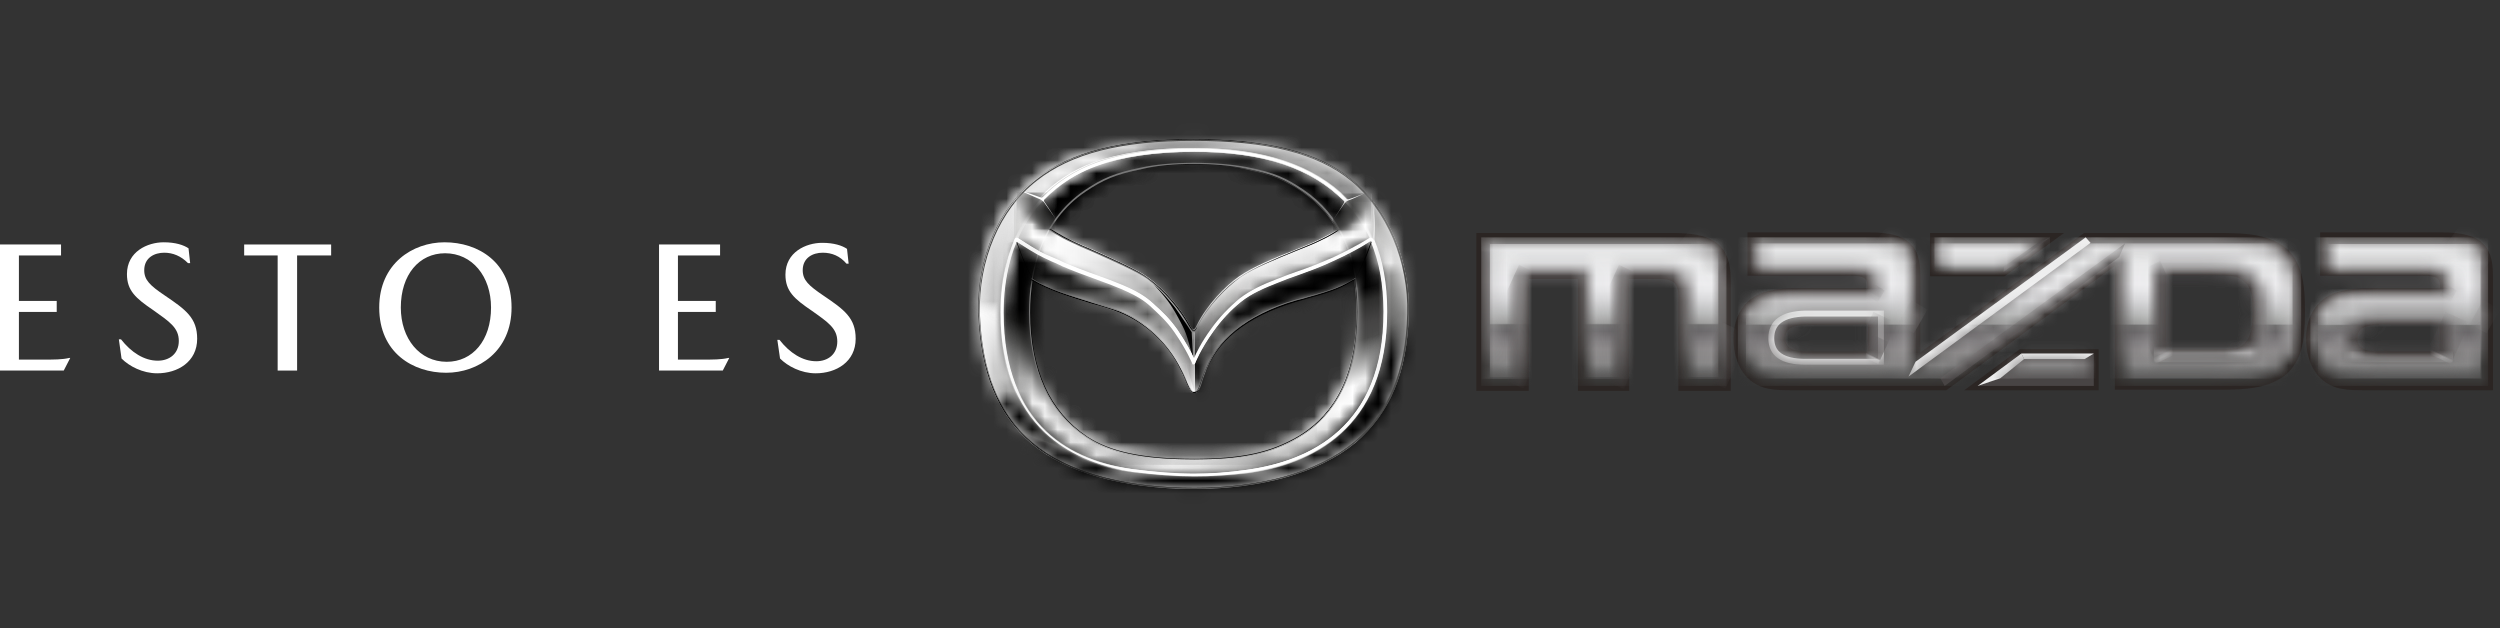 <svg xmlns="http://www.w3.org/2000/svg" width="195" height="49" viewBox="0 0 195 49" fill="none"><rect x="0" y="0" width="195" height="49" fill="#333333" stroke="none"/><path d="M185.478 30.443C183.666 30.443 183.202 30.443 182.57 30.315C180.885 29.973 179.874 28.476 179.874 26.381C179.874 25.526 180.084 24.756 180.506 24.115C180.969 23.388 181.685 22.918 182.612 22.704C183.287 22.533 183.834 22.49 185.056 22.49H190.323V22.362C190.323 21.721 190.112 21.507 188.933 21.507H180.969V18.129H190.534C192.008 18.129 193.02 18.386 193.61 18.942C194.199 19.455 194.452 20.267 194.452 21.507V30.443H185.478ZM185.562 25.355C185.056 25.355 184.466 25.398 184.129 25.697C183.961 25.868 183.876 26.082 183.876 26.381C183.876 26.681 183.961 26.894 184.129 27.065C184.424 27.365 185.056 27.407 185.562 27.407H190.281V25.312H185.562V25.355Z" fill="#2B2523"></path><path d="M130.913 30.443V23.089C130.913 22.148 130.534 21.764 129.522 21.764H127.079V30.486H123.076V21.764H119.242V30.486H115.154V18.172H130.407C133.23 18.172 135 18.77 135 21.806V30.486H130.913V30.443Z" fill="#2B2523"></path><path d="M153.202 30.443L157.542 27.237H163.694V30.443H153.202Z" fill="#2B2523"></path><path d="M150.548 21.55V18.172H160.997L156.362 21.55H150.548Z" fill="#2B2523"></path><path d="M164.958 30.443V20.737L151.812 30.443H140.815C139.003 30.443 138.539 30.443 137.907 30.315C136.222 29.973 135.211 28.476 135.211 26.381C135.211 25.526 135.421 24.756 135.843 24.115C136.306 23.388 137.022 22.918 137.949 22.704C138.624 22.533 139.171 22.49 140.393 22.49H145.66V22.362C145.66 21.721 145.449 21.507 144.27 21.507H136.306V18.129H145.871C147.346 18.129 148.357 18.386 148.947 18.942C149.537 19.455 149.789 20.267 149.789 21.507V27.493L162.556 18.172H172.837C174.944 18.172 175.871 18.257 176.924 18.599C178.104 19.027 178.694 19.54 179.199 20.524C179.747 21.593 179.789 23.174 179.789 24.286C179.789 25.398 179.747 26.98 179.199 28.049C178.694 29.032 178.062 29.545 176.924 29.973C175.871 30.315 174.902 30.401 172.837 30.401H164.958V30.443ZM140.941 25.355C140.435 25.355 139.846 25.398 139.508 25.697C139.34 25.868 139.256 26.082 139.256 26.381C139.256 26.681 139.34 26.894 139.508 27.065C139.803 27.365 140.435 27.407 140.941 27.407H145.702V25.312L140.941 25.355ZM168.961 27.236H172.5C174.059 27.236 174.522 27.236 174.902 26.937C175.492 26.467 175.702 25.826 175.702 24.329C175.702 22.832 175.534 22.319 174.902 21.849C174.522 21.55 174.101 21.464 172.5 21.464H168.961V27.236Z" fill="#2B2523"></path><mask id="mask0_808_1318" style="mask-type:luminance" maskUnits="userSpaceOnUse" x="115" y="18" width="20" height="13"><path d="M115.534 18.514V30.101H118.947V21.421H123.455V30.144H126.784V21.421H129.565C130.197 21.421 130.576 21.55 130.871 21.849C131.166 22.148 131.292 22.533 131.292 23.132V30.144H134.663V21.806C134.663 20.481 134.326 19.626 133.567 19.155C132.935 18.728 131.966 18.557 130.449 18.557H115.534V18.514Z" fill="white"></path></mask><g mask="url(#mask0_808_1318)"><path d="M134.663 18.514H115.534V30.101H134.663V18.514Z" fill="url(#paint0_linear_808_1318)"></path></g><path d="M154.256 30.101L157.669 27.579H163.315V30.101H154.256Z" fill="#484444"></path><mask id="mask1_808_1318" style="mask-type:luminance" maskUnits="userSpaceOnUse" x="150" y="18" width="10" height="4"><path d="M150.885 18.514V21.208H156.278L159.902 18.514H150.885Z" fill="white"></path></mask><g mask="url(#mask1_808_1318)"><path d="M159.902 18.514H150.885V21.165H159.902V18.514Z" fill="url(#paint1_linear_808_1318)"></path></g><mask id="mask2_808_1318" style="mask-type:luminance" maskUnits="userSpaceOnUse" x="180" y="18" width="15" height="13"><path d="M183.919 27.322C183.666 27.065 183.539 26.766 183.539 26.381C183.539 25.997 183.666 25.654 183.919 25.441C184.34 25.056 185.014 25.013 185.562 25.013H190.618V27.792H185.562C185.014 27.792 184.298 27.75 183.919 27.322ZM181.264 18.514V21.165H188.933C189.902 21.165 190.618 21.25 190.618 22.362V22.832H185.014C183.876 22.832 183.244 22.875 182.57 23.046C181.77 23.26 181.138 23.688 180.716 24.372C180.253 25.099 180.169 25.825 180.169 26.381C180.169 28.263 180.927 29.545 182.444 29.93C183.034 30.101 183.624 30.101 185.435 30.101H194.031V21.507C194.031 20.352 193.82 19.668 193.315 19.198C192.767 18.728 191.882 18.514 190.492 18.514H181.264Z" fill="white"></path></mask><g mask="url(#mask2_808_1318)"><path d="M194.073 18.514H180.211V30.101H194.073V18.514Z" fill="url(#paint2_linear_808_1318)"></path></g><mask id="mask3_808_1318" style="mask-type:luminance" maskUnits="userSpaceOnUse" x="135" y="18" width="45" height="13"><path d="M139.256 27.322C139.003 27.065 138.876 26.766 138.876 26.381C138.876 25.997 139.003 25.654 139.256 25.441C139.677 25.056 140.351 25.013 140.899 25.013H145.955V27.792H140.899C140.351 27.792 139.677 27.75 139.256 27.322ZM168.581 21.079H172.458C174.143 21.079 174.607 21.208 175.07 21.55C175.787 22.105 175.997 22.747 175.997 24.329C175.997 25.954 175.744 26.723 175.07 27.236C174.607 27.578 174.101 27.621 172.458 27.621H168.581V21.079ZM162.683 18.514L149.41 28.22V21.507C149.41 20.352 149.199 19.668 148.694 19.198C148.146 18.728 147.261 18.514 145.871 18.514H136.643V21.165H144.312C145.281 21.165 145.997 21.25 145.997 22.362V22.832H140.393C139.256 22.832 138.624 22.875 137.949 23.046C137.149 23.26 136.517 23.688 136.096 24.372C135.632 25.099 135.548 25.825 135.548 26.381C135.548 28.263 136.306 29.545 137.823 29.93C138.413 30.101 139.003 30.101 140.815 30.101H145.534H151.685L165.295 20.053V30.101H172.837C174.902 30.101 175.829 30.016 176.84 29.674C177.893 29.289 178.441 28.819 178.904 27.921C179.41 26.937 179.494 25.398 179.494 24.329C179.494 23.26 179.452 21.721 178.904 20.737C178.441 19.839 177.893 19.369 176.798 18.984C175.787 18.642 174.86 18.557 172.837 18.557H162.683V18.514Z" fill="white"></path></mask><g mask="url(#mask3_808_1318)"><path d="M179.494 18.514H135.548V30.101H179.494V18.514Z" fill="url(#paint3_linear_808_1318)"></path></g><mask id="mask4_808_1318" style="mask-type:luminance" maskUnits="userSpaceOnUse" x="182" y="24" width="10" height="5"><path d="M183.919 27.322C183.666 27.065 183.539 26.766 183.539 26.381C183.539 25.997 183.666 25.654 183.919 25.441C184.34 25.056 185.014 25.013 185.562 25.013H190.618V27.792H185.562C185.014 27.792 184.298 27.75 183.919 27.322ZM185.478 24.5C183.708 24.5 182.823 25.141 182.823 26.424C182.823 27.621 183.666 28.263 185.478 28.263H191.376V24.5H185.478Z" fill="white"></path></mask><g mask="url(#mask4_808_1318)"><path d="M191.334 24.5H182.823V28.263H191.334V24.5Z" fill="url(#paint4_linear_808_1318)"></path></g><mask id="mask5_808_1318" style="mask-type:luminance" maskUnits="userSpaceOnUse" x="138" y="24" width="9" height="5"><path d="M139.256 27.322C139.003 27.065 138.876 26.766 138.876 26.381C138.876 25.997 139.003 25.654 139.256 25.441C139.677 25.056 140.351 25.013 140.899 25.013H145.955V27.792H140.899C140.351 27.792 139.677 27.75 139.256 27.322ZM140.815 24.5C139.045 24.5 138.16 25.141 138.16 26.424C138.16 27.621 139.003 28.263 140.815 28.263H146.713V24.5H140.815Z" fill="white"></path></mask><g mask="url(#mask5_808_1318)"><path d="M146.671 24.5H138.16V28.263H146.671V24.5Z" fill="url(#paint5_linear_808_1318)"></path></g><mask id="mask6_808_1318" style="mask-type:luminance" maskUnits="userSpaceOnUse" x="167" y="20" width="10" height="9"><path d="M168.581 21.079H172.458C174.143 21.079 174.607 21.208 175.07 21.55C175.787 22.105 175.997 22.747 175.997 24.329C175.997 25.954 175.744 26.723 175.07 27.236C174.607 27.578 174.101 27.621 172.458 27.621H168.581V21.079ZM167.992 20.481V28.22H172.584C174.27 28.22 175.07 28.091 175.66 27.664C176.587 26.937 176.798 25.954 176.798 24.329C176.798 22.747 176.629 21.763 175.66 21.037C175.07 20.609 174.27 20.481 172.584 20.481H167.992Z" fill="white"></path></mask><g mask="url(#mask6_808_1318)"><path d="M176.798 20.481H167.992V28.263H176.798V20.481Z" fill="url(#paint6_linear_808_1318)"></path></g><path d="M151.348 29.503L151.685 30.101L165.295 20.053L165.758 18.984L151.348 29.503Z" fill="#484444"></path><path d="M156.32 20.78L156.278 21.208L159.902 18.514L158.933 18.942L156.32 20.78Z" fill="#484444"></path><path d="M157.669 27.578L157.879 28.006H162.598L163.315 27.578H157.669Z" fill="#EDEDED"></path><path d="M154.256 30.101L156.025 29.503L157.879 28.006L157.669 27.578L154.256 30.101Z" fill="#EDEDED"></path><path d="M138.16 26.381C138.16 27.579 139.003 28.22 140.815 28.22H146.713V24.457H140.815C139.045 24.5 138.16 25.141 138.16 26.381Z" stroke="white" stroke-width="0.462" stroke-miterlimit="10"></path><path d="M149.41 28.22L148.862 29.374L163.062 18.942L162.683 18.514L149.41 28.22Z" fill="#EDEDED"></path><mask id="mask7_808_1318" style="mask-type:luminance" maskUnits="userSpaceOnUse" x="116" y="19" width="19" height="11"><path d="M116.208 19.027V29.417H118.315V20.78H124.045V29.417H126.11V20.78H130.07C131.166 20.78 131.966 21.422 131.966 22.619V29.417H134.031V22.106C134.031 19.497 132.135 19.027 130.239 19.027H116.208Z" fill="white"></path></mask><g mask="url(#mask7_808_1318)"><path d="M134.031 19.027H116.208V29.417H134.031V19.027Z" fill="url(#paint7_linear_808_1318)"></path></g><mask id="mask8_808_1318" style="mask-type:luminance" maskUnits="userSpaceOnUse" x="180" y="19" width="14" height="11"><path d="M182.823 26.381C182.823 25.099 183.666 24.457 185.478 24.457H191.376V28.22H185.478C183.666 28.22 182.823 27.621 182.823 26.381ZM181.98 19.027V20.695H189.143C190.365 20.695 191.376 20.78 191.376 22.277V23.346H185.183C184.129 23.346 183.413 23.388 182.907 23.559C181.475 23.944 180.885 25.312 180.885 26.381C180.885 28.006 181.728 29.032 182.823 29.289C182.992 29.332 183.876 29.46 185.646 29.46H193.567V21.55C193.567 19.626 192.725 19.027 190.534 19.027H181.98Z" fill="white"></path></mask><g mask="url(#mask8_808_1318)"><path d="M193.483 19.027H180.801V29.503H193.483V19.027Z" fill="url(#paint8_linear_808_1318)"></path></g><mask id="mask9_808_1318" style="mask-type:luminance" maskUnits="userSpaceOnUse" x="136" y="18" width="43" height="12"><path d="M157.921 28.006L156.067 29.46H162.64V28.006H157.921ZM151.559 19.027V20.737H156.32L158.722 19.027H151.559ZM138.16 26.381C138.16 25.099 139.003 24.457 140.815 24.457H146.713V28.22H140.815C139.045 28.22 138.16 27.621 138.16 26.381ZM163.062 19.027L148.862 29.417V21.55C148.862 19.626 148.02 19.027 145.829 19.027H137.36V20.695H144.522C145.744 20.695 146.756 20.78 146.756 22.277V23.346H140.562C139.508 23.346 138.792 23.388 138.287 23.559C136.854 23.944 136.264 25.312 136.264 26.381C136.264 28.006 137.107 29.032 138.202 29.289C138.371 29.332 139.256 29.46 141.025 29.46H148.947H151.433L165.801 18.984H163.062V19.027ZM167.992 20.481H172.584C174.27 20.481 175.07 20.609 175.66 21.037C176.587 21.764 176.798 22.747 176.798 24.329C176.798 25.911 176.629 26.937 175.66 27.664C175.07 28.092 174.27 28.22 172.584 28.22H167.992V20.481ZM165.758 19.027V29.503H172.626C174.607 29.503 175.534 29.417 176.461 29.118C177.43 28.776 177.851 28.391 178.272 27.579C178.736 26.681 178.82 25.441 178.82 24.415C178.82 23.474 178.694 21.806 178.272 20.994C177.851 20.182 177.43 19.797 176.461 19.455C175.534 19.155 174.649 19.113 172.626 19.113H165.758V19.027ZM165.716 19.027H165.801V18.984L165.716 19.027Z" fill="white"></path></mask><g mask="url(#mask9_808_1318)"><path d="M178.82 18.984H136.18V29.503H178.82V18.984Z" fill="url(#paint9_linear_808_1318)"></path></g><g opacity="0.49"><mask id="mask10_808_1318" style="mask-type:luminance" maskUnits="userSpaceOnUse" x="175" y="18" width="4" height="3"><path d="M178.778 18.77H175.702V20.951H178.778V18.77Z" fill="white"></path></mask><g mask="url(#mask10_808_1318)"><mask id="mask11_808_1318" style="mask-type:luminance" maskUnits="userSpaceOnUse" x="175" y="18" width="4" height="3"><path d="M178.399 20.951C178.399 20.951 178.062 20.181 177.514 19.797C176.713 19.241 175.702 19.113 175.702 19.113L176.124 18.77C176.124 18.77 177.135 18.942 177.851 19.455C178.525 19.925 178.778 20.481 178.778 20.481L178.399 20.951Z" fill="white"></path></mask><g mask="url(#mask11_808_1318)"><path d="M176.84 17.231L179.831 19.583L177.64 22.448L174.649 20.139L176.84 17.231Z" fill="url(#paint10_linear_808_1318)"></path></g></g></g><g opacity="0.49"><mask id="mask12_808_1318" style="mask-type:luminance" maskUnits="userSpaceOnUse" x="180" y="22" width="4" height="4"><path d="M183.75 22.918H180.421V25.056H183.75V22.918Z" fill="white"></path></mask><g mask="url(#mask12_808_1318)"><mask id="mask13_808_1318" style="mask-type:luminance" maskUnits="userSpaceOnUse" x="180" y="22" width="4" height="4"><path d="M181.011 25.056C181.011 25.056 181.348 24.286 181.896 23.901C182.696 23.346 183.75 23.303 183.75 23.303L183.328 22.875C183.328 22.875 182.275 22.961 181.517 23.474C181.222 23.688 180.969 23.944 180.758 24.244C180.505 24.628 180.379 25.013 180.379 25.013H181.011V25.056Z" fill="white"></path></mask><g mask="url(#mask13_808_1318)"><path d="M180.506 22.362L180.042 25.013L183.666 25.654L184.129 23.003L180.506 22.362Z" fill="url(#paint11_linear_808_1318)"></path></g></g></g><g opacity="0.49"><mask id="mask14_808_1318" style="mask-type:luminance" maskUnits="userSpaceOnUse" x="135" y="22" width="5" height="4"><path d="M139.087 22.918H135.758V25.056H139.087V22.918Z" fill="white"></path></mask><g mask="url(#mask14_808_1318)"><mask id="mask15_808_1318" style="mask-type:luminance" maskUnits="userSpaceOnUse" x="135" y="22" width="5" height="4"><path d="M136.39 25.056C136.39 25.056 136.728 24.286 137.275 23.901C138.076 23.346 139.129 23.303 139.129 23.303L138.708 22.875C138.708 22.875 137.654 22.961 136.896 23.474C136.601 23.688 136.348 23.944 136.138 24.244C135.885 24.628 135.758 25.013 135.758 25.013H136.39V25.056Z" fill="white"></path></mask><g mask="url(#mask15_808_1318)"><path d="M135.843 22.362L135.421 25.013L139.003 25.654L139.466 23.003L135.843 22.362Z" fill="url(#paint12_linear_808_1318)"></path></g></g></g><g opacity="0.49"><mask id="mask16_808_1318" style="mask-type:luminance" maskUnits="userSpaceOnUse" x="131" y="18" width="4" height="3"><path d="M134.452 18.599H131.292V20.908H134.452V18.599Z" fill="white"></path></mask><g mask="url(#mask16_808_1318)"><mask id="mask17_808_1318" style="mask-type:luminance" maskUnits="userSpaceOnUse" x="131" y="18" width="4" height="3"><path d="M133.947 20.866C133.947 20.866 133.904 20.652 133.736 20.352C133.61 20.096 133.399 19.839 133.104 19.668C132.851 19.497 132.556 19.326 132.261 19.198C131.713 19.027 131.292 18.984 131.292 18.984L131.798 18.557C131.798 18.557 132.893 18.642 133.61 19.113C134.284 19.583 134.452 20.267 134.452 20.267L133.947 20.866Z" fill="white"></path></mask><g mask="url(#mask17_808_1318)"><path d="M132.472 17.017L135.548 19.454L133.272 22.448L130.197 20.053L132.472 17.017Z" fill="url(#paint13_linear_808_1318)"></path></g></g></g><g opacity="0.49"><mask id="mask18_808_1318" style="mask-type:luminance" maskUnits="userSpaceOnUse" x="191" y="18" width="3" height="3"><path d="M193.905 18.557H191.166V20.78H193.905V18.557Z" fill="white"></path></mask><g mask="url(#mask18_808_1318)"><mask id="mask19_808_1318" style="mask-type:luminance" maskUnits="userSpaceOnUse" x="191" y="18" width="3" height="3"><path d="M193.525 20.78C193.525 20.78 193.483 20.481 193.357 20.139C193.231 19.882 193.062 19.626 192.809 19.412C192.599 19.241 192.388 19.155 192.135 19.07C191.629 18.942 191.208 18.899 191.208 18.899L191.377 18.471C191.377 18.471 191.629 18.471 191.924 18.557C192.304 18.599 192.767 18.728 193.146 19.027C193.568 19.326 193.736 19.711 193.863 19.968C193.905 20.139 193.947 20.224 193.947 20.224L193.525 20.78Z" fill="white"></path></mask><g mask="url(#mask19_808_1318)"><path d="M192.177 17.189L195 19.369L192.893 22.148L190.112 19.968L192.177 17.189Z" fill="url(#paint14_linear_808_1318)"></path></g></g></g><g opacity="0.49"><mask id="mask20_808_1318" style="mask-type:luminance" maskUnits="userSpaceOnUse" x="146" y="18" width="4" height="3"><path d="M149.284 18.557H146.545V20.78H149.284V18.557Z" fill="white"></path></mask><g mask="url(#mask20_808_1318)"><mask id="mask21_808_1318" style="mask-type:luminance" maskUnits="userSpaceOnUse" x="146" y="18" width="4" height="3"><path d="M148.905 20.78C148.905 20.78 148.863 20.481 148.736 20.139C148.61 19.882 148.441 19.626 148.188 19.412C147.978 19.241 147.767 19.155 147.514 19.07C147.009 18.942 146.587 18.899 146.587 18.899L146.756 18.471C146.756 18.471 147.009 18.471 147.304 18.557C147.683 18.599 148.146 18.728 148.526 19.027C148.947 19.326 149.115 19.711 149.242 19.968C149.284 20.139 149.326 20.224 149.326 20.224L148.905 20.78Z" fill="white"></path></mask><g mask="url(#mask21_808_1318)"><path d="M147.556 17.189L150.337 19.369L148.272 22.148L145.449 19.968L147.556 17.189Z" fill="url(#paint15_linear_808_1318)"></path></g></g></g><mask id="mask22_808_1318" style="mask-type:luminance" maskUnits="userSpaceOnUse" x="190" y="24" width="2" height="5"><path d="M190.618 25.013V27.792L191.25 28.134V24.543L190.618 25.013Z" fill="white"></path></mask><g mask="url(#mask22_808_1318)"><path d="M192.64 25.184L191.166 28.391L189.27 27.493L190.744 24.329L192.64 25.184Z" fill="url(#paint16_linear_808_1318)"></path></g><mask id="mask23_808_1318" style="mask-type:luminance" maskUnits="userSpaceOnUse" x="145" y="24" width="2" height="5"><path d="M145.997 25.013V27.792L146.629 28.134V24.543L145.997 25.013Z" fill="white"></path></mask><g mask="url(#mask23_808_1318)"><path d="M147.978 25.184L146.503 28.391L144.649 27.493L146.124 24.329L147.978 25.184Z" fill="url(#paint17_linear_808_1318)"></path></g><mask id="mask24_808_1318" style="mask-type:luminance" maskUnits="userSpaceOnUse" x="118" y="20" width="1" height="11"><path d="M118.399 29.46L118.947 30.101V21.421L118.399 20.866V29.46Z" fill="white"></path></mask><g mask="url(#mask24_808_1318)"><path d="M114.902 28.476L118.483 20.652L122.444 22.533L118.82 30.315L114.902 28.476Z" fill="url(#paint18_linear_808_1318)"></path></g><mask id="mask25_808_1318" style="mask-type:luminance" maskUnits="userSpaceOnUse" x="126" y="20" width="1" height="11"><path d="M126.194 29.46L126.784 30.101V21.421L126.194 20.866V29.46Z" fill="white"></path></mask><g mask="url(#mask25_808_1318)"><path d="M122.697 28.476L126.278 20.652L130.239 22.533L126.657 30.358L122.697 28.476Z" fill="url(#paint19_linear_808_1318)"></path></g><mask id="mask26_808_1318" style="mask-type:luminance" maskUnits="userSpaceOnUse" x="134" y="25" width="1" height="6"><path d="M134.115 29.46L134.663 30.101V25.312H134.115V29.46Z" fill="white"></path></mask><g mask="url(#mask26_808_1318)"><path d="M132.303 29.246L134.242 25.098L136.475 26.167L134.579 30.315L132.303 29.246Z" fill="url(#paint20_linear_808_1318)"></path></g><mask id="mask27_808_1318" style="mask-type:luminance" maskUnits="userSpaceOnUse" x="190" y="22" width="2" height="2"><path d="M190.618 22.448V22.832L191.25 23.303V22.448H190.618Z" fill="white"></path></mask><g mask="url(#mask27_808_1318)"><path d="M191.629 22.661L191.124 23.559L190.281 23.089L190.787 22.148L191.629 22.661Z" fill="url(#paint21_linear_808_1318)"></path></g><mask id="mask28_808_1318" style="mask-type:luminance" maskUnits="userSpaceOnUse" x="193" y="23" width="2" height="3"><path d="M193.567 25.569L194.031 25.825V23.944L193.567 23.602V25.569Z" fill="white"></path></mask><g mask="url(#mask28_808_1318)"><path d="M192.64 25.27L193.694 23.388L195 24.158L193.947 25.996L192.64 25.27Z" fill="url(#paint22_linear_808_1318)"></path></g><mask id="mask29_808_1318" style="mask-type:luminance" maskUnits="userSpaceOnUse" x="148" y="23" width="2" height="3"><path d="M148.947 25.569L149.41 25.825V23.944L148.947 23.602V25.569Z" fill="white"></path></mask><g mask="url(#mask29_808_1318)"><path d="M148.02 25.27L149.073 23.388L150.337 24.158L149.284 25.996L148.02 25.27Z" fill="url(#paint23_linear_808_1318)"></path></g><mask id="mask30_808_1318" style="mask-type:luminance" maskUnits="userSpaceOnUse" x="145" y="22" width="2" height="2"><path d="M145.997 22.448V22.832L146.629 23.303V22.448H145.997Z" fill="white"></path></mask><g mask="url(#mask30_808_1318)"><path d="M147.008 22.661L146.461 23.559L145.618 23.089L146.166 22.148L147.008 22.661Z" fill="url(#paint24_linear_808_1318)"></path></g><mask id="mask31_808_1318" style="mask-type:luminance" maskUnits="userSpaceOnUse" x="168" y="20" width="1" height="9"><path d="M168.034 28.134L168.581 27.579V21.079L168.034 20.566V28.134Z" fill="white"></path></mask><g mask="url(#mask31_808_1318)"><path d="M165.169 21.935L168.16 28.348L171.447 26.809L168.497 20.352L165.169 21.935Z" fill="url(#paint25_linear_808_1318)"></path></g><mask id="mask32_808_1318" style="mask-type:luminance" maskUnits="userSpaceOnUse" x="145" y="26" width="2" height="3"><path d="M145.997 26.339V27.792L146.629 28.134V26.339H145.997Z" fill="white"></path></mask><g mask="url(#mask32_808_1318)"><path d="M147.303 26.681L146.503 28.391L145.323 27.835L146.124 26.125L147.303 26.681Z" fill="url(#paint26_linear_808_1318)"></path></g><mask id="mask33_808_1318" style="mask-type:luminance" maskUnits="userSpaceOnUse" x="115" y="18" width="79" height="12"><path d="M157.921 28.092H162.514V29.417H156.236L157.921 28.092ZM157.879 27.921L155.815 29.545H162.683V27.921H157.879ZM138.244 26.381C138.244 25.141 139.087 24.543 140.815 24.543H146.629V28.134H140.815C139.087 28.134 138.244 27.578 138.244 26.381ZM140.815 24.414C139.003 24.414 138.076 25.099 138.076 26.381C138.076 27.664 139.003 28.305 140.815 28.305H146.756V24.414H140.815ZM182.907 26.381C182.907 25.141 183.75 24.543 185.478 24.543H191.292V28.134H185.478C183.75 28.134 182.907 27.578 182.907 26.381ZM185.478 24.414C183.666 24.414 182.739 25.099 182.739 26.381C182.739 27.664 183.666 28.305 185.478 28.305H191.419V24.414H185.478ZM168.034 20.566H172.542C174.27 20.566 175.028 20.695 175.576 21.122C176.503 21.849 176.671 22.79 176.671 24.372C176.671 25.954 176.503 26.937 175.576 27.621C175.028 28.049 174.27 28.177 172.542 28.177H168.034V20.566ZM167.907 20.395V28.305H172.584C174.354 28.305 175.155 28.177 175.702 27.707C176.671 26.98 176.84 25.954 176.84 24.329C176.84 22.704 176.671 21.721 175.702 20.951C175.155 20.523 174.354 20.352 172.584 20.352H167.907V20.395ZM182.065 19.113H190.492C191.629 19.113 192.303 19.284 192.767 19.626C193.23 20.01 193.441 20.609 193.441 21.55V29.417H185.604C183.834 29.417 182.992 29.289 182.823 29.246C181.685 28.947 180.969 27.835 180.969 26.381C180.969 25.27 181.559 23.987 182.907 23.645C183.413 23.517 184.129 23.474 185.183 23.474H191.461V22.319C191.461 21.593 191.25 21.122 190.787 20.908C190.365 20.695 189.817 20.695 189.185 20.695H182.107V19.113H182.065ZM181.264 18.514V18.599L181.896 19.113V20.78H189.101C190.407 20.78 191.25 20.866 191.25 22.277V23.26H185.14C184.087 23.26 183.371 23.303 182.823 23.474C181.39 23.816 180.758 25.184 180.758 26.381C180.758 27.921 181.517 29.075 182.739 29.374C182.907 29.417 183.792 29.545 185.562 29.545H193.567V21.55C193.567 20.566 193.357 19.925 192.851 19.497C192.388 19.113 191.629 18.942 190.492 18.942H182.065L181.39 18.514H181.264ZM116.292 19.113H130.239C131.376 19.113 132.219 19.284 132.809 19.668C133.567 20.139 133.947 20.951 133.947 22.105V29.331H132.008V22.619C132.008 21.464 131.25 20.737 130.028 20.737H125.983V29.331H124.087V20.695H118.188V29.289H116.292V19.113ZM115.534 18.514V18.599L116.124 19.113V29.503H118.357V20.866H123.961V29.503H126.152V20.866H130.07C131.208 20.866 131.882 21.55 131.882 22.619V29.503H134.115V22.105C134.115 19.284 131.882 18.984 130.239 18.984H116.292L115.618 18.557H115.534V18.514ZM151.643 19.113H158.469L156.32 20.652H151.643V19.113ZM150.885 18.514V18.599L151.475 19.07V20.78H156.32L158.933 18.942H151.643L150.969 18.514H150.885ZM137.402 19.113H145.829C146.966 19.113 147.64 19.284 148.104 19.626C148.567 20.01 148.778 20.609 148.778 21.55V29.417H140.941C139.213 29.417 138.329 29.289 138.16 29.246C136.98 28.947 136.264 27.835 136.264 26.381C136.264 25.27 136.854 23.987 138.244 23.645C138.75 23.517 139.466 23.474 140.52 23.474H146.798V22.319C146.798 21.593 146.587 21.122 146.124 20.908C145.702 20.695 145.155 20.695 144.522 20.695H137.444V19.113H137.402ZM163.104 19.113H165.464L151.306 29.417H148.947L163.104 19.113ZM165.843 19.113H172.669C174.733 19.113 175.576 19.155 176.461 19.455C177.388 19.797 177.851 20.181 178.23 20.951C178.652 21.764 178.736 23.474 178.736 24.329C178.736 25.227 178.694 26.51 178.188 27.45C177.767 28.263 177.346 28.647 176.419 28.947C175.492 29.246 174.607 29.331 172.626 29.331H165.843V19.113ZM162.683 18.514L162.64 18.557L162.978 19.027L148.989 29.246V21.55C148.989 20.566 148.778 19.925 148.272 19.497C147.809 19.113 147.051 18.942 145.913 18.942H137.486L136.812 18.514H136.728V18.599L137.36 19.113V20.78H144.565C145.871 20.78 146.713 20.866 146.713 22.277V23.26H140.604C139.551 23.26 138.834 23.303 138.287 23.474C136.854 23.859 136.18 25.184 136.18 26.381C136.18 27.921 136.938 29.032 138.202 29.374C138.371 29.417 139.256 29.545 141.025 29.545H151.475L165.801 19.113V29.545H172.753C174.775 29.545 175.66 29.46 176.629 29.118C177.598 28.776 178.062 28.391 178.483 27.536C178.989 26.552 179.031 25.227 179.031 24.329C179.031 23.431 178.905 21.678 178.483 20.866C178.062 20.01 177.598 19.626 176.629 19.284C175.66 18.942 174.691 18.942 172.795 18.942H163.399L162.935 18.514H162.683Z" fill="white"></path></mask><g mask="url(#mask33_808_1318)"><path d="M193.567 18.514H115.534V29.545H193.567V18.514Z" fill="url(#paint27_linear_808_1318)"></path></g><path d="M93.118 38.139C87.641 38.139 83.132 36.857 80.435 34.591C77.823 32.367 76.475 29.032 76.306 24.5C76.18 20.267 77.865 16.291 80.772 14.024C83.511 11.886 87.43 10.903 93.076 10.903C98.891 10.903 102.809 11.886 105.463 14.024C108.287 16.291 110.014 20.395 109.888 24.5C109.761 29.075 108.413 32.239 105.716 34.548C102.893 36.857 98.469 38.139 93.118 38.139ZM93.118 12.827C91.559 12.827 90.084 12.955 88.947 13.212C87.008 13.597 85.997 14.024 84.649 14.965C81.11 17.402 80.351 21.421 80.351 24.372C80.351 28.861 81.826 32.111 84.733 34.078C86.545 35.275 89.115 35.831 93.118 35.831C96.826 35.831 99.101 35.36 101.208 34.078C103.315 32.838 105.801 30.144 105.801 24.329C105.801 20.053 104.368 16.889 101.545 14.965C100.197 14.067 99.354 13.682 97.205 13.212C96.11 12.955 94.635 12.827 93.118 12.827Z" fill="white"></path><path d="M93.16 30.657C92.907 30.657 92.823 30.486 92.57 29.93C92.444 29.674 92.317 29.332 92.065 28.819C91.096 26.809 89.326 25.184 87.303 24.372C86.713 24.158 85.955 23.901 85.154 23.688C83.596 23.217 81.826 22.661 80.478 21.849L80.435 20.994V18.813L81.868 17.83C81.952 17.873 82.668 18.343 83.638 18.77C84.101 18.984 84.565 19.198 85.07 19.412H85.112C86.798 20.181 88.736 21.037 89.494 21.593C90.801 22.533 92.022 23.944 92.823 25.398C92.949 25.612 93.034 25.697 93.076 25.697C93.118 25.697 93.244 25.612 93.329 25.398C94.129 23.773 95.604 22.277 96.657 21.55C97.711 20.823 99.438 20.096 100.997 19.497C101.713 19.198 102.388 18.942 102.893 18.685C103.694 18.3 104.242 17.958 104.284 17.915L105.632 18.77V20.994L105.59 21.806C104.663 22.362 104.115 22.661 101.882 23.26L101.756 23.303C97.711 24.372 95.098 26.21 94.045 28.861C93.918 29.16 93.834 29.46 93.75 29.674V29.716C93.624 30.315 93.497 30.657 93.16 30.657Z" fill="white"></path><mask id="mask34_808_1318" style="mask-type:luminance" maskUnits="userSpaceOnUse" x="78" y="11" width="31" height="26"><path d="M89.284 35.617C85.787 35.104 80.351 33.223 80.351 24.158C80.351 18.984 82.626 12.784 93.16 12.784C102.64 12.784 105.885 17.958 105.885 24.158C105.885 32.709 100.997 34.933 96.994 35.574C95.983 35.745 94.551 35.831 93.076 35.831C91.728 35.831 90.379 35.788 89.284 35.617ZM78.16 24.244C78.16 33.821 84.48 36.13 89.073 36.686C91.39 36.985 94.761 36.943 96.91 36.686C101.461 36.13 108.118 33.821 108.118 24.244C108.118 17.317 104.916 11.63 93.118 11.63C80.772 11.587 78.16 18.514 78.16 24.244Z" fill="white"></path></mask><g mask="url(#mask34_808_1318)"><path d="M106.138 3.977L114.396 35.275L80.183 44.553L71.924 13.298L106.138 3.977Z" fill="url(#paint28_linear_808_1318)"></path></g><mask id="mask35_808_1318" style="mask-type:luminance" maskUnits="userSpaceOnUse" x="78" y="11" width="31" height="26"><path d="M89.284 35.617C85.787 35.104 80.351 33.223 80.351 24.158C80.351 18.984 82.626 12.784 93.16 12.784C102.64 12.784 105.885 17.958 105.885 24.158C105.885 32.709 100.997 34.933 96.994 35.574C95.983 35.745 94.551 35.831 93.076 35.831C91.728 35.831 90.379 35.788 89.284 35.617ZM78.16 24.244C78.16 33.821 84.48 36.13 89.073 36.686C91.39 36.985 94.761 36.943 96.91 36.686C101.461 36.13 108.118 33.821 108.118 24.244C108.118 17.317 104.916 11.63 93.118 11.63C80.772 11.587 78.16 18.514 78.16 24.244Z" fill="white"></path></mask><g mask="url(#mask35_808_1318)"><path d="M106.138 3.977L114.396 35.275L80.183 44.553L71.924 13.298L106.138 3.977Z" fill="url(#paint29_linear_808_1318)"></path></g><mask id="mask36_808_1318" style="mask-type:luminance" maskUnits="userSpaceOnUse" x="78" y="11" width="16" height="26"><path d="M78.202 24.414C78.202 34.035 84.017 36.301 88.567 36.857C90.126 37.028 90.463 36.771 90.885 36.6C92.654 35.916 88.904 36.173 85.702 34.676C82.837 33.308 80.309 30.315 80.309 24.372C80.309 17.872 83.553 12.699 93.16 12.699V11.844C81.404 11.801 78.202 17.53 78.202 24.414Z" fill="white"></path></mask><g mask="url(#mask36_808_1318)"><path d="M79.213 7.996L72.008 35.36L92.191 40.833L99.396 13.511L79.213 7.996Z" fill="url(#paint30_linear_808_1318)"></path></g><mask id="mask37_808_1318" style="mask-type:luminance" maskUnits="userSpaceOnUse" x="76" y="10" width="34" height="29"><path d="M89.284 36.857C84.649 36.344 78.118 34.12 78.118 24.372C78.118 18.642 80.73 11.716 93.118 11.716C104.41 11.716 108.118 17.915 108.118 24.329C108.118 34.633 99.775 36.472 97.037 36.814C95.688 36.985 94.424 37.028 93.16 37.028C91.812 37.071 90.548 36.985 89.284 36.857ZM80.772 13.982C77.57 16.462 76.348 20.566 76.348 24.457C76.348 28.006 77.612 32.025 80.267 34.291C83.596 37.114 87.978 38.097 93.076 38.097C97.837 38.097 102.556 37.028 105.632 34.462C108.539 32.025 109.761 28.22 109.761 24.543C109.761 20.737 108.329 16.59 105.379 14.195C102.346 11.716 97.753 10.946 93.034 10.946C88.947 10.903 83.722 11.716 80.772 13.982Z" fill="white"></path></mask><g mask="url(#mask37_808_1318)"><path d="M80.267 49L67.753 14.067L105.885 0L118.399 34.933L80.267 49Z" fill="url(#paint31_linear_808_1318)"></path></g><g opacity="0.74"><mask id="mask38_808_1318" style="mask-type:luminance" maskUnits="userSpaceOnUse" x="76" y="11" width="14" height="11"><path d="M89.663 11.245H76.559V21.806H89.663V11.245Z" fill="white"></path></mask><g mask="url(#mask38_808_1318)"><mask id="mask39_808_1318" style="mask-type:luminance" maskUnits="userSpaceOnUse" x="76" y="11" width="14" height="11"><path d="M78.455 21.208C79.045 19.54 79.761 16.803 81.868 14.88C84.27 12.742 88.441 11.972 89.663 11.844C89.199 11.544 88.947 11.502 88.23 11.288C84.775 11.801 81.868 12.784 79.803 15.008C77.739 17.231 76.854 20.01 76.559 21.892C77.275 21.55 77.528 21.507 78.455 21.208Z" fill="white"></path></mask><g mask="url(#mask39_808_1318)"><path d="M73.778 21.037L77.528 7.739L92.402 12.057L88.652 25.355L73.778 21.037Z" fill="url(#paint32_linear_808_1318)"></path></g></g></g><mask id="mask40_808_1318" style="mask-type:luminance" maskUnits="userSpaceOnUse" x="83" y="12" width="21" height="5"><path d="M83.09 16.12C87.177 11.416 99.48 11.545 103.146 16.12C100.744 12.998 96.952 12.314 92.949 12.314C88.989 12.314 85.492 13.383 83.09 16.12Z" fill="white"></path></mask><g mask="url(#mask40_808_1318)"><path d="M103.146 11.416H83.09V16.12H103.146V11.416Z" fill="url(#paint33_linear_808_1318)"></path></g><mask id="mask41_808_1318" style="mask-type:luminance" maskUnits="userSpaceOnUse" x="83" y="33" width="20" height="4"><path d="M102.43 33.265C101.545 33.949 100.534 34.676 99.228 35.061C97.458 35.617 95.435 35.873 93.118 35.873C90.801 35.873 88.272 35.66 86.292 34.89C85.449 34.591 84.691 34.078 84.059 33.607C83.764 33.394 83.722 33.351 84.017 33.607C86.208 35.66 88.778 36.216 93.118 36.216C97.289 36.216 100.112 35.36 102.514 33.265C102.683 33.137 102.725 33.051 102.725 33.051C102.683 33.094 102.598 33.137 102.43 33.265Z" fill="white"></path></mask><g mask="url(#mask41_808_1318)"><path d="M102.725 33.094H83.722V36.258H102.725V33.094Z" fill="url(#paint34_linear_808_1318)"></path></g><mask id="mask42_808_1318" style="mask-type:luminance" maskUnits="userSpaceOnUse" x="103" y="29" width="6" height="6"><path d="M108.708 29.887C108.581 30.101 108.624 30.101 108.455 30.315C108.287 30.572 108.244 30.572 107.907 30.785C107.654 30.956 107.317 31.042 106.812 31.341C106.685 31.427 106.601 31.47 106.348 31.811C106.138 32.068 105.969 32.367 105.843 32.496C105.506 32.88 104.621 33.607 104.157 34.035C103.736 34.42 103.862 34.42 104.494 34.206C105.042 34.035 105.801 33.693 106.306 33.479C106.601 33.351 106.854 33.137 106.938 33.051C107.528 32.367 108.202 31.256 108.581 30.358C108.792 29.887 108.792 29.93 108.876 29.631C108.876 29.588 108.876 29.588 108.876 29.588C108.834 29.588 108.792 29.759 108.708 29.887Z" fill="white"></path></mask><g mask="url(#mask42_808_1318)"><path d="M102.219 30.144L104.326 36.13L110.393 33.864L108.244 27.921L102.219 30.144Z" fill="url(#paint35_linear_808_1318)"></path></g><g opacity="0.9"><mask id="mask43_808_1318" style="mask-type:luminance" maskUnits="userSpaceOnUse" x="76" y="11" width="14" height="14"><path d="M89.537 11.245H76.306V24.372H89.537V11.245Z" fill="white"></path></mask><g mask="url(#mask43_808_1318)"><mask id="mask44_808_1318" style="mask-type:luminance" maskUnits="userSpaceOnUse" x="76" y="11" width="14" height="14"><path d="M78.16 24.372C78.16 21.293 79.255 17.274 81.826 14.922C84.227 12.784 88.272 11.972 89.494 11.844C89.031 11.544 88.778 11.502 88.062 11.288C84.607 11.801 81.699 12.827 79.593 15.05C77.359 17.402 76.306 21.293 76.264 23.901C76.938 24.03 77.401 24.158 78.16 24.372Z" fill="white"></path></mask><g mask="url(#mask44_808_1318)"><path d="M95.014 14.324L86.418 30.058L70.829 21.293L79.424 5.558L95.014 14.324Z" fill="url(#paint36_linear_808_1318)"></path></g></g></g><path d="M93.118 12.827C94.635 12.827 96.11 12.956 97.247 13.169C99.396 13.64 100.239 14.024 101.587 14.922C104.41 16.846 105.843 20.01 105.843 24.286C105.843 30.144 103.357 32.795 101.25 34.035C99.143 35.275 96.868 35.788 93.16 35.788C89.157 35.788 86.587 35.232 84.775 34.035C81.868 32.068 80.393 28.819 80.393 24.329C80.393 21.379 81.152 17.36 84.691 14.922C86.082 13.982 87.093 13.554 88.989 13.169C90.084 12.956 91.559 12.827 93.118 12.827ZM93.118 12.784C91.643 12.784 90.126 12.913 88.947 13.169C87.051 13.554 85.997 13.982 84.649 14.922C81.278 17.231 80.351 20.994 80.351 24.329C80.351 28.947 81.868 32.154 84.775 34.078C86.882 35.489 89.874 35.831 93.16 35.831C96.573 35.831 98.975 35.446 101.292 34.078C103.947 32.538 105.885 29.46 105.885 24.286C105.885 20.31 104.621 16.932 101.587 14.88C100.239 13.939 99.354 13.554 97.247 13.127C96.11 12.913 94.593 12.784 93.118 12.784Z" fill="black"></path><path d="M93.118 12.784C94.593 12.784 96.11 12.913 97.247 13.169C99.354 13.597 100.197 13.982 101.587 14.922C104.621 16.975 105.885 20.353 105.885 24.329C105.885 29.503 103.904 32.581 101.292 34.12C99.017 35.446 96.573 35.873 93.16 35.873C89.874 35.873 86.84 35.531 84.775 34.12C81.868 32.196 80.351 28.99 80.351 24.372C80.351 21.037 81.32 17.231 84.649 14.965C86.039 14.024 87.051 13.597 88.947 13.212C90.126 12.913 91.643 12.784 93.118 12.784ZM93.118 12.699C91.559 12.699 90.084 12.827 88.947 13.084C87.008 13.469 85.997 13.896 84.607 14.837C81.025 17.274 80.267 21.336 80.267 24.329C80.267 28.861 81.784 32.154 84.733 34.12C86.545 35.36 89.157 35.873 93.16 35.873C96.868 35.873 99.185 35.403 101.334 34.12C103.441 32.88 105.969 30.144 105.969 24.244C105.969 19.925 104.537 16.718 101.671 14.794C100.323 13.896 99.48 13.469 97.289 13.041C96.152 12.827 94.677 12.699 93.118 12.699Z" fill="#787878"></path><path d="M93.076 10.903C97.963 10.903 102.43 11.587 105.421 14.024C108.413 16.462 109.93 20.737 109.846 24.457C109.719 28.69 108.581 32.025 105.674 34.462C102.598 37.028 97.921 38.054 93.16 38.054C88.399 38.054 83.553 37.113 80.478 34.505C77.697 32.111 76.517 28.647 76.348 24.415C76.222 20.267 77.823 16.291 80.772 13.982C84.059 11.459 88.736 10.903 93.076 10.903ZM93.076 10.86C87.43 10.86 83.511 11.844 80.772 13.982C77.865 16.205 76.18 20.224 76.306 24.457C76.475 29.032 77.823 32.325 80.435 34.548C83.132 36.857 87.641 38.097 93.118 38.097C98.427 38.097 102.893 36.814 105.674 34.505C108.413 32.239 109.719 29.032 109.846 24.457C109.972 20.352 108.244 16.248 105.421 13.982C102.809 11.844 98.89 10.86 93.076 10.86Z" fill="black"></path><path d="M93.076 10.989C98.848 10.989 102.767 11.972 105.379 14.11C108.16 16.376 109.888 20.438 109.761 24.5C109.635 29.032 108.287 32.196 105.632 34.462C102.893 36.771 98.469 38.054 93.16 38.054C87.683 38.054 83.216 36.814 80.52 34.505C77.907 32.282 76.601 28.989 76.433 24.5C76.306 20.31 77.992 16.333 80.857 14.11C83.553 11.972 87.43 10.989 93.076 10.989ZM93.076 10.903C88.736 10.903 84.059 11.459 80.815 14.024C77.865 16.333 76.222 20.31 76.391 24.457C76.517 28.69 77.739 32.154 80.52 34.548C83.553 37.156 88.399 38.097 93.202 38.097C97.963 38.097 102.683 37.071 105.716 34.505C108.624 32.068 109.761 28.733 109.888 24.5C110.014 20.737 108.497 16.462 105.463 14.067C102.43 11.587 97.963 10.903 93.076 10.903Z" fill="#4A4A49"></path><g opacity="0.2"><mask id="mask45_808_1318" style="mask-type:luminance" maskUnits="userSpaceOnUse" x="101" y="13" width="6" height="3"><path d="M106.517 13.34H101.713V15.649H106.517V13.34Z" fill="white"></path></mask><g mask="url(#mask45_808_1318)"><mask id="mask46_808_1318" style="mask-type:luminance" maskUnits="userSpaceOnUse" x="101" y="13" width="6" height="3"><path d="M101.713 13.34C102.43 13.426 104.958 13.982 105.843 14.537C106.643 15.051 106.517 15.051 106.517 15.051L105 15.649C105 15.649 103.904 14.409 101.713 13.34Z" fill="white"></path></mask><g mask="url(#mask46_808_1318)"><path d="M106.643 13.34H101.713V15.649H106.643V13.34Z" fill="url(#paint37_linear_808_1318)"></path></g></g></g><g opacity="0.2"><mask id="mask47_808_1318" style="mask-type:luminance" maskUnits="userSpaceOnUse" x="78" y="13" width="7" height="4"><path d="M84.817 13.169H78.539V16.333H84.817V13.169Z" fill="white"></path></mask><g mask="url(#mask47_808_1318)"><g opacity="0.42"><mask id="mask48_808_1318" style="mask-type:luminance" maskUnits="userSpaceOnUse" x="78" y="13" width="7" height="4"><path d="M84.817 13.169H78.539V16.333H84.817V13.169Z" fill="white"></path></mask><g mask="url(#mask48_808_1318)"><mask id="mask49_808_1318" style="mask-type:luminance" maskUnits="userSpaceOnUse" x="78" y="13" width="7" height="4"><path d="M84.312 13.297C82.795 13.682 80.772 14.195 79.972 14.709C79.593 14.965 78.539 16.333 78.539 16.333L80.014 15.093C80.73 14.922 80.772 14.88 81.32 14.709C81.952 14.58 82.289 14.495 82.963 14.067C83.638 13.597 85.829 12.913 84.312 13.297Z" fill="white"></path></mask><g mask="url(#mask49_808_1318)"><path d="M85.829 12.913H78.539V16.333H85.829V12.913Z" fill="url(#paint38_linear_808_1318)"></path></g></g></g></g></g><path d="M93.16 37.156C91.685 37.156 90.126 37.028 88.315 36.814C84.48 36.301 78.034 33.992 78.034 24.372C78.034 18.685 80.73 14.452 85.407 12.742C87.43 12.015 90.042 11.63 93.118 11.63C98.68 11.63 102.64 12.998 105.253 15.82C107.191 17.958 108.16 20.737 108.16 24.372C108.16 33.479 102.261 36.215 97.289 36.9C95.815 37.071 94.508 37.156 93.16 37.156ZM93.16 11.844C90.084 11.844 87.514 12.229 85.534 12.955C80.899 14.623 78.287 18.77 78.287 24.372C78.287 33.351 83.764 35.959 88.399 36.6C91.812 37.071 94.256 37.071 97.289 36.643C102.177 35.959 107.949 33.308 107.949 24.329C107.949 20.78 107.022 18.044 105.084 15.948C102.556 13.169 98.638 11.844 93.16 11.844Z" fill="white"></path><g opacity="0.5"><mask id="mask50_808_1318" style="mask-type:luminance" maskUnits="userSpaceOnUse" x="77" y="11" width="32" height="27"><path d="M108.202 11.544H77.992V37.199H108.202V11.544Z" fill="white"></path></mask><g mask="url(#mask50_808_1318)"><path d="M93.16 37.199C91.685 37.199 90.126 37.071 88.315 36.857C85.492 36.472 83.216 35.489 81.489 33.864C79.171 31.683 77.992 28.519 77.992 24.372C77.992 18.685 80.688 14.409 85.407 12.699C87.43 11.972 90.042 11.587 93.16 11.587C98.722 11.587 102.683 12.955 105.295 15.82C107.275 17.958 108.202 20.737 108.202 24.372C108.202 33.522 102.261 36.258 97.289 36.942C95.857 37.113 94.508 37.199 93.16 37.199ZM93.16 11.63C90.084 11.63 87.472 12.015 85.449 12.742C80.772 14.452 78.076 18.685 78.076 24.329C78.076 28.434 79.256 31.64 81.531 33.778C83.258 35.36 85.534 36.386 88.315 36.771C90.126 37.028 91.643 37.113 93.118 37.113C94.466 37.113 95.772 37.028 97.247 36.814C102.177 36.13 108.076 33.436 108.076 24.329C108.076 20.737 107.149 17.958 105.169 15.82C102.64 12.998 98.68 11.63 93.16 11.63Z" fill="#D7D7D6"></path></g></g><mask id="mask51_808_1318" style="mask-type:luminance" maskUnits="userSpaceOnUse" x="77" y="29" width="11" height="9"><path d="M77.486 30.016C77.654 30.614 78.455 32.068 78.666 32.367C80.267 34.676 82.626 36.044 84.859 36.771C84.986 36.814 87.598 37.584 87.683 37.498C88.02 37.199 85.154 36.002 85.07 36.002C84.017 35.574 82.668 34.762 81.91 34.12C81.404 33.693 80.435 32.795 80.098 32.367C79.761 31.94 79.424 31.298 78.918 31.084C78.624 30.956 78.371 30.871 78.076 30.742C77.697 30.571 77.57 30.229 77.486 30.016C77.444 29.887 77.402 29.802 77.36 29.802C77.402 29.716 77.444 29.802 77.486 30.016Z" fill="white"></path></mask><g mask="url(#mask51_808_1318)"><path d="M90.506 30.614L86.798 41.004L74.916 36.6L78.666 26.253L90.506 30.614Z" fill="url(#paint39_linear_808_1318)"></path></g><g opacity="0.9"><mask id="mask52_808_1318" style="mask-type:luminance" maskUnits="userSpaceOnUse" x="96" y="11" width="14" height="11"><path d="M109.382 11.288H96.573V21.25H109.382V11.288Z" fill="white"></path></mask><g mask="url(#mask52_808_1318)"><mask id="mask53_808_1318" style="mask-type:luminance" maskUnits="userSpaceOnUse" x="96" y="11" width="14" height="11"><path d="M107.781 21.25C107.191 19.583 106.475 16.846 104.368 14.922C101.966 12.784 97.795 12.015 96.573 11.886C97.037 11.587 97.289 11.544 98.006 11.331C101.461 11.844 104.368 12.87 106.475 15.093C108.244 16.974 109.003 19.155 109.382 20.908C108.75 21.079 108.581 21.079 107.781 21.25Z" fill="white"></path></mask><g mask="url(#mask53_808_1318)"><path d="M111.952 20.481L108.413 7.867L93.961 12.057L97.542 24.714L111.952 20.481Z" fill="url(#paint40_linear_808_1318)"></path></g></g></g><mask id="mask54_808_1318" style="mask-type:luminance" maskUnits="userSpaceOnUse" x="80" y="19" width="27" height="12"><path d="M97.879 22.277C97.037 22.704 93.202 26.98 93.118 27.066C93.034 27.151 88.947 23.773 88.862 23.645C88.778 23.517 81.826 20.951 81.826 20.951L80.14 20.78C80.14 20.78 80.267 21.208 80.688 21.849C82.458 22.961 85.913 23.73 87.683 24.457C89.874 25.355 91.348 27.365 92.149 28.776C92.697 29.716 92.781 30.572 93.16 30.572C93.539 30.572 93.75 29.674 94.003 29.118C95.225 26.253 96.742 24.543 101.966 23.175C105.211 22.319 105.674 21.635 105.674 21.635L106.348 19.968C106.39 20.053 98.848 21.849 97.879 22.277Z" fill="white"></path></mask><g mask="url(#mask54_808_1318)"><path d="M106.39 20.053H80.14V30.614H106.39V20.053Z" fill="url(#paint41_linear_808_1318)"></path></g><mask id="mask55_808_1318" style="mask-type:luminance" maskUnits="userSpaceOnUse" x="79" y="18" width="15" height="11"><path d="M79.846 20.31C80.141 21.037 80.604 21.892 80.604 21.892C80.604 21.892 81.404 22.319 82.458 22.661C84.775 23.431 87.725 23.901 88.567 24.286C91.643 25.783 92.317 27.151 93.034 28.391C92.739 27.578 92.444 26.852 91.348 25.441C89.747 23.431 88.736 22.961 86.461 22.106C85.66 21.806 84.607 21.379 83.258 20.866C81.952 20.352 80.267 19.497 79.256 18.77C79.256 18.813 79.635 19.711 79.846 20.31Z" fill="white"></path></mask><g mask="url(#mask55_808_1318)"><path d="M79.761 30.999L94.846 28.006L92.57 16.162L77.486 19.155L79.761 30.999Z" fill="url(#paint42_linear_808_1318)"></path></g><mask id="mask56_808_1318" style="mask-type:luminance" maskUnits="userSpaceOnUse" x="93" y="15" width="15" height="14"><path d="M105.084 17.488C102.851 19.241 99.522 19.925 97.332 21.25C96.152 21.934 95.688 22.448 95.056 23.132C94.298 24.03 93.582 25.013 93.287 25.526C93.118 25.783 93.118 25.783 93.076 25.783C93.076 26.125 93.076 28.305 93.076 28.348C93.076 28.348 93.202 28.22 93.708 27.279C94.846 25.227 96.32 23.26 99.733 21.977C100.534 21.678 101.798 21.25 103.104 20.737C104.452 20.224 105.885 19.412 106.938 18.685C106.938 18.685 107.022 18.343 107.065 17.958C107.107 17.53 107.065 17.188 107.065 16.846C107.065 16.205 106.896 15.692 106.896 15.692C106.896 15.692 106.601 16.333 105.084 17.488Z" fill="white"></path></mask><g mask="url(#mask56_808_1318)"><path d="M107.233 15.735H93.118V28.391H107.233V15.735Z" fill="url(#paint43_linear_808_1318)"></path></g><mask id="mask57_808_1318" style="mask-type:luminance" maskUnits="userSpaceOnUse" x="93" y="18" width="14" height="13"><path d="M106.938 18.813C105.927 19.497 104.157 20.352 102.809 20.823C101.503 21.336 100.702 21.55 99.944 21.849C97.753 22.661 96.32 23.517 94.719 25.569C93.624 26.937 93.455 27.707 93.202 28.305C93.202 28.647 93.244 30.529 93.244 30.529C93.244 30.529 93.371 30.572 93.455 30.401C93.497 30.358 93.455 29.759 93.455 29.332C93.455 28.989 93.497 28.861 93.666 28.519C93.792 28.263 93.961 27.921 94.087 27.75C95.014 26.296 96.742 25.184 98.469 24.372C99.944 23.645 102.219 23.174 103.736 22.661C104.789 22.319 105.716 21.849 105.716 21.849C105.716 21.849 106.096 21.25 106.39 20.523C106.559 19.882 106.938 18.813 106.938 18.813Z" fill="white"></path></mask><g mask="url(#mask57_808_1318)"><path d="M105.758 14.88L110.183 29.545L94.34 34.462L89.916 19.797L105.758 14.88Z" fill="url(#paint44_linear_808_1318)"></path></g><mask id="mask58_808_1318" style="mask-type:luminance" maskUnits="userSpaceOnUse" x="79" y="15" width="15" height="14"><path d="M79.129 16.761C79.129 17.103 79.087 17.573 79.171 18.001C79.213 18.386 79.129 18.599 79.213 18.642C80.267 19.326 81.742 20.224 83.09 20.695C84.438 21.208 85.913 21.764 86.713 22.063C88.567 22.79 90.59 23.474 92.654 27.236C93.16 28.177 93.202 28.348 93.202 28.305C93.202 28.263 93.202 26.168 93.202 25.74C93.16 25.74 93.034 25.783 92.865 25.483C92.57 24.97 92.107 24.201 91.306 23.303C90.674 22.576 90.084 22.02 88.904 21.293C87.725 20.566 86.292 19.925 84.902 19.369C83.764 18.899 82.584 18.257 81.615 17.616C80.014 16.59 79.34 15.564 79.34 15.564C79.34 15.564 79.129 16.12 79.129 16.761Z" fill="white"></path></mask><g mask="url(#mask58_808_1318)"><path d="M93.16 15.649H79.087V28.348H93.16V15.649Z" fill="url(#paint45_linear_808_1318)"></path></g><path fill-rule="evenodd" clip-rule="evenodd" d="M89.958 22.148C90.885 23.174 91.306 23.645 91.98 24.927C92.444 25.825 92.528 25.868 93.076 28.091L92.949 25.911C92.949 25.911 92.149 24.671 91.685 24.029C91.222 23.431 90.548 22.661 89.958 22.148Z" fill="black"></path><path d="M93.16 30.657C92.907 30.657 92.823 30.486 92.57 29.93C92.444 29.674 92.317 29.289 92.065 28.818C91.096 26.809 89.326 25.184 87.303 24.372C86.756 24.158 85.997 23.901 85.154 23.688C83.596 23.217 81.784 22.661 80.435 21.849L80.478 21.763C81.826 22.576 83.596 23.089 85.154 23.602C85.955 23.858 86.713 24.072 87.303 24.286C89.368 25.141 91.096 26.766 92.107 28.776C92.36 29.246 92.486 29.631 92.612 29.887C92.865 30.443 92.907 30.572 93.118 30.572C93.413 30.572 93.497 30.272 93.708 29.674C93.792 29.46 93.876 29.16 94.045 28.818C94.719 27.108 96.067 25.697 98.006 24.671C99.565 23.816 101.081 23.431 101.798 23.26L101.924 23.217C104.157 22.619 104.705 22.319 105.59 21.763L105.632 21.849C104.705 22.405 104.157 22.704 101.924 23.303L101.798 23.346C97.753 24.414 95.141 26.253 94.087 28.904C93.961 29.246 93.834 29.545 93.75 29.759C93.624 30.315 93.497 30.657 93.16 30.657Z" fill="black"></path><path d="M93.16 30.572C92.907 30.572 92.865 30.401 92.612 29.887C92.486 29.631 92.317 29.246 92.107 28.733C91.138 26.723 89.368 25.099 87.346 24.286C86.798 24.072 86.039 23.859 85.239 23.602C83.638 23.132 81.868 22.619 80.478 21.764V21.721C81.826 22.576 83.638 23.089 85.239 23.559C86.039 23.773 86.798 24.03 87.346 24.243C89.41 25.099 91.138 26.723 92.107 28.733C92.36 29.246 92.528 29.588 92.612 29.887C92.907 30.401 92.949 30.529 93.16 30.572C93.455 30.529 93.539 30.23 93.75 29.631C93.834 29.374 93.918 29.075 94.087 28.733C94.761 27.023 96.11 25.654 98.048 24.585C99.607 23.73 101.124 23.346 101.84 23.174L101.966 23.132C104.199 22.533 104.831 22.234 105.716 21.678V21.721C104.831 22.234 104.199 22.576 101.966 23.174L101.84 23.217C97.753 24.286 95.183 26.125 94.129 28.776C94.003 29.118 93.876 29.417 93.792 29.674C93.624 30.272 93.497 30.572 93.16 30.572Z" fill="#787878"></path><path d="M93.118 28.391C93.076 28.391 93.034 28.348 93.034 28.305C93.034 28.305 92.57 27.194 91.643 25.868C91.053 25.013 90.421 24.414 89.874 23.944L89.832 23.901C89.326 23.431 88.694 22.961 86.84 22.234C86.545 22.105 86.124 21.977 85.702 21.806C84.733 21.464 83.511 20.994 82.921 20.737C82.584 20.566 82.289 20.438 82.079 20.352C81.11 19.925 80.941 19.839 79.256 18.77C79.213 18.728 79.171 18.685 79.213 18.599C79.256 18.557 79.298 18.514 79.382 18.557C81.067 19.626 81.236 19.711 82.163 20.096C82.374 20.181 82.668 20.31 83.006 20.481C83.596 20.737 84.817 21.208 85.787 21.55C86.25 21.721 86.629 21.849 86.924 21.977C88.82 22.704 89.452 23.217 89.958 23.688L90 23.73C90.548 24.243 91.18 24.799 91.812 25.697C92.486 26.681 92.949 27.536 93.118 27.963C93.287 27.578 93.708 26.681 94.466 25.654C95.098 24.756 95.899 23.944 96.657 23.303C97.542 22.619 98.596 22.148 99.607 21.764C100.239 21.507 100.744 21.336 101.208 21.165C102.093 20.866 102.851 20.566 104.031 20.053C105.927 19.155 106.812 18.557 106.812 18.557C106.854 18.514 106.938 18.514 106.98 18.599C107.022 18.642 107.022 18.728 106.938 18.77C106.896 18.813 106.053 19.412 104.115 20.31C102.935 20.866 102.177 21.122 101.25 21.464C100.744 21.635 100.281 21.806 99.649 22.063C98.68 22.448 97.626 22.875 96.784 23.559C96.025 24.158 95.267 24.97 94.635 25.868C93.624 27.279 93.202 28.348 93.202 28.391C93.202 28.391 93.202 28.391 93.118 28.391Z" fill="white"></path><path d="M93.118 25.911C93.034 25.911 92.907 25.783 92.781 25.569C91.98 24.115 90.758 22.704 89.494 21.764C88.736 21.208 86.798 20.352 85.07 19.583C84.565 19.369 84.059 19.155 83.638 18.942C82.584 18.471 81.784 17.915 81.784 17.915L81.826 17.83C81.826 17.83 82.668 18.386 83.68 18.856C84.101 19.07 84.607 19.284 85.112 19.497C86.84 20.267 88.778 21.122 89.537 21.678C90.843 22.619 92.065 24.03 92.865 25.483C92.992 25.697 93.076 25.783 93.118 25.783C93.16 25.783 93.244 25.74 93.371 25.483C94.171 23.859 95.646 22.362 96.699 21.635C97.753 20.908 99.48 20.181 101.039 19.54C101.756 19.241 102.43 18.984 102.935 18.728C103.778 18.343 104.452 17.873 104.452 17.873L104.494 17.915C104.494 17.915 103.82 18.386 102.978 18.77C102.472 19.027 101.798 19.284 101.081 19.583C99.522 20.224 97.795 20.908 96.742 21.635C95.688 22.405 94.213 23.859 93.413 25.483C93.329 25.783 93.202 25.911 93.118 25.911Z" fill="#787878"></path><path d="M93.118 25.826C93.034 25.826 92.907 25.697 92.781 25.483C91.98 24.03 90.758 22.619 89.494 21.678C88.736 21.122 86.798 20.267 85.07 19.497C84.565 19.284 84.059 19.07 83.638 18.856C82.584 18.386 81.868 17.873 81.868 17.873L81.91 17.83C81.91 17.83 82.626 18.3 83.68 18.813C84.101 19.027 84.607 19.241 85.112 19.455C86.84 20.224 88.778 21.079 89.537 21.678C90.843 22.619 92.065 24.03 92.865 25.483C92.992 25.697 93.076 25.783 93.118 25.783C93.16 25.783 93.244 25.74 93.371 25.483C94.171 23.859 95.646 22.362 96.699 21.635C97.753 20.908 99.48 20.181 101.039 19.54C101.756 19.241 102.43 18.984 102.935 18.728C103.778 18.343 104.326 17.958 104.326 17.958L104.368 18.001C104.368 18.001 103.82 18.386 102.978 18.77C102.472 19.027 101.798 19.284 101.039 19.583C99.48 20.224 97.753 20.908 96.699 21.635C95.646 22.405 94.171 23.859 93.371 25.483C93.329 25.697 93.202 25.826 93.118 25.826Z" fill="black"></path><path d="M93.16 27.963L93.118 25.911H93.16V27.963Z" fill="white"></path><path d="M81.362 15.606C82.458 14.409 83.848 13.511 85.492 12.913C87.514 12.186 90.084 11.801 93.118 11.801C98.469 11.801 102.303 13.084 104.831 15.692L104.874 15.735C104.916 15.692 105.042 15.606 105.042 15.606C105 15.564 105 15.564 104.958 15.521C102.346 12.827 98.469 11.544 93.034 11.544C89.958 11.544 87.346 11.929 85.323 12.656C83.638 13.255 82.205 14.238 81.067 15.435C81.067 15.435 81.11 15.478 81.152 15.478C81.278 15.606 81.32 15.649 81.362 15.606C81.362 15.649 81.362 15.649 81.362 15.606Z" fill="white"></path><path d="M104.958 15.82C104.916 15.777 104.916 15.777 104.874 15.735C102.303 13.127 98.511 11.844 93.16 11.844C90.084 11.844 87.514 12.229 85.534 12.955C83.933 13.554 82.542 14.452 81.404 15.649C81.404 15.692 81.362 15.692 81.32 15.692C81.278 15.692 81.278 15.649 81.236 15.649C81.236 15.649 81.194 15.649 81.194 15.606H81.152C81.11 15.606 81.11 15.564 81.11 15.564V15.521L81.152 15.478C82.289 14.238 83.764 13.297 85.449 12.656C87.472 11.929 90.084 11.544 93.202 11.544C98.638 11.544 102.514 12.87 105.126 15.521L105.169 15.564L105.211 15.606H105.126C105.126 15.606 105.084 15.649 105.042 15.649C105.042 15.777 105 15.777 104.958 15.82ZM93.16 11.801C98.511 11.801 102.346 13.084 104.916 15.692C104.916 15.692 104.916 15.692 104.958 15.735L105 15.692C105.042 15.692 105.042 15.649 105.042 15.649C102.43 12.998 98.553 11.673 93.16 11.673C90.084 11.673 87.472 12.057 85.449 12.784C83.764 13.383 82.374 14.324 81.194 15.564C81.194 15.564 81.236 15.564 81.236 15.606C81.236 15.606 81.278 15.606 81.278 15.649L81.32 15.692C82.458 14.495 83.848 13.597 85.449 12.998C87.514 12.143 90.084 11.801 93.16 11.801Z" fill="#D7D7D6"></path><path d="M106.854 18.599C106.685 18.728 105.801 19.284 104.073 20.096C102.893 20.652 102.135 20.908 101.25 21.208C100.744 21.379 100.239 21.55 99.649 21.806C98.638 22.191 97.584 22.619 96.699 23.346C95.899 23.987 95.141 24.799 94.508 25.697C93.75 26.766 93.329 27.621 93.16 28.006C92.992 27.621 92.528 26.723 91.854 25.74C91.222 24.842 90.632 24.286 90.042 23.773L90 23.73C89.452 23.26 88.82 22.747 86.924 22.02C86.629 21.892 86.208 21.764 85.787 21.592C84.817 21.25 83.596 20.78 83.006 20.523C82.668 20.352 82.374 20.224 82.163 20.139C81.236 19.754 81.067 19.668 79.424 18.599C79.256 18.514 79.171 18.557 79.129 18.685C78.455 20.31 78.076 22.234 78.076 24.329C78.076 28.476 79.256 31.64 81.531 33.778C83.258 35.36 85.534 36.386 88.357 36.771C90.168 37.028 91.685 37.113 93.202 37.113C94.551 37.113 95.857 37.028 97.332 36.814C102.303 36.13 108.202 33.436 108.202 24.286C108.202 22.148 107.865 20.267 107.191 18.685C107.065 18.557 106.938 18.514 106.854 18.599ZM97.289 36.643C95.815 36.857 94.508 36.942 93.16 36.942C91.685 36.942 90.168 36.814 88.357 36.6C83.764 36.002 78.244 33.351 78.244 24.372C78.244 22.319 78.582 20.481 79.298 18.856C80.899 19.882 81.11 19.968 82.037 20.395C82.247 20.481 82.542 20.609 82.879 20.78C83.469 21.037 84.691 21.507 85.66 21.849C86.082 22.02 86.503 22.148 86.798 22.277C88.652 23.003 89.284 23.474 89.789 23.944L89.832 23.987C90.379 24.5 91.011 25.056 91.601 25.911C92.528 27.236 92.992 28.348 92.992 28.348C92.992 28.391 93.034 28.434 93.076 28.434C93.118 28.434 93.16 28.391 93.202 28.348C93.202 28.348 93.624 27.236 94.635 25.825C95.267 24.927 96.025 24.158 96.784 23.517C97.668 22.832 98.68 22.405 99.649 22.02C100.281 21.764 100.787 21.592 101.25 21.421C102.135 21.122 102.935 20.823 104.115 20.267C105.801 19.497 106.643 18.942 106.896 18.77C107.57 20.352 107.907 22.191 107.907 24.286C107.949 33.308 102.135 35.959 97.289 36.643Z" fill="white"></path><g opacity="0.8"><mask id="mask59_808_1318" style="mask-type:luminance" maskUnits="userSpaceOnUse" x="78" y="18" width="30" height="19"><path d="M107.992 18.77H78.244V36.985H107.992V18.77Z" fill="white"></path></mask><g mask="url(#mask59_808_1318)"><mask id="mask60_808_1318" style="mask-type:luminance" maskUnits="userSpaceOnUse" x="78" y="18" width="31" height="19"><path d="M93.16 36.943C91.685 36.943 90.168 36.814 88.357 36.6C83.722 36.002 78.244 33.351 78.244 24.329C78.244 22.277 78.582 20.438 79.298 18.771V18.728L79.34 18.771C80.941 19.797 81.11 19.882 82.079 20.31C82.289 20.395 82.584 20.524 82.921 20.695C83.511 20.951 84.733 21.422 85.702 21.764C86.124 21.935 86.545 22.063 86.84 22.191C88.694 22.918 89.326 23.388 89.832 23.859L89.874 23.901C90.421 24.415 91.053 24.97 91.643 25.826C92.57 27.194 93.034 28.263 93.034 28.305C93.034 28.348 93.076 28.348 93.118 28.348C93.16 28.348 93.16 28.348 93.202 28.305C93.202 28.305 93.624 27.236 94.635 25.783C95.267 24.885 96.025 24.115 96.826 23.474C97.711 22.79 98.722 22.362 99.733 21.977C100.365 21.721 100.871 21.55 101.334 21.379C102.219 21.079 102.978 20.78 104.199 20.224C105.885 19.455 106.728 18.899 106.98 18.728L107.022 18.685V18.728C107.697 20.31 108.034 22.106 108.034 24.286C108.034 33.265 102.219 35.959 97.332 36.6C95.815 36.857 94.508 36.943 93.16 36.943ZM79.34 18.899C78.666 20.524 78.329 22.362 78.329 24.372C78.329 33.308 83.806 35.959 88.399 36.558C90.211 36.814 91.728 36.9 93.202 36.9C94.551 36.9 95.857 36.814 97.289 36.6C102.135 35.959 107.949 33.265 107.949 24.329C107.949 22.234 107.612 20.438 106.98 18.856C106.685 19.027 105.843 19.583 104.242 20.31C103.062 20.866 102.261 21.122 101.376 21.464C100.871 21.635 100.407 21.806 99.775 22.063C98.806 22.448 97.753 22.875 96.91 23.559C96.152 24.158 95.393 24.97 94.761 25.826C93.75 27.236 93.329 28.305 93.329 28.305C93.287 28.348 93.244 28.391 93.202 28.391C93.118 28.391 93.076 28.348 93.076 28.305C93.076 28.305 92.612 27.194 91.685 25.868C91.096 25.013 90.463 24.457 89.916 23.944L89.874 23.901C89.368 23.431 88.736 22.961 86.924 22.234C86.629 22.106 86.208 21.977 85.787 21.806C84.817 21.464 83.596 20.994 83.006 20.737C82.626 20.566 82.374 20.438 82.163 20.353C81.11 20.011 80.899 19.882 79.34 18.899Z" fill="white"></path></mask><g mask="url(#mask60_808_1318)"><path d="M107.992 18.77H78.244V36.985H107.992V18.77Z" fill="url(#paint46_linear_808_1318)"></path></g></g></g><path d="M105.758 21.678C105.758 21.635 106.18 20.866 106.348 20.395C106.517 19.968 106.938 18.856 106.938 18.856C106.938 18.856 106.938 18.856 106.98 18.856C106.98 18.856 106.98 18.856 106.98 18.899C106.98 18.899 106.601 20.01 106.39 20.438C106.18 20.866 105.758 21.678 105.758 21.678Z" fill="black"></path><mask id="mask61_808_1318" style="mask-type:luminance" maskUnits="userSpaceOnUse" x="79" y="15" width="1" height="4"><path d="M79.213 15.777C78.961 16.889 79.045 17.83 79.087 18.642C79.129 18.557 79.213 18.557 79.256 18.557C79.256 18.557 79.171 18.001 79.129 17.53C79.129 16.846 79.129 16.162 79.213 15.777C79.213 15.735 79.213 15.692 79.213 15.692C79.256 15.692 79.256 15.692 79.213 15.777Z" fill="white"></path></mask><g mask="url(#mask61_808_1318)"><path d="M79.256 15.692H78.961V18.642H79.256V15.692Z" fill="url(#paint47_linear_808_1318)"></path></g><path fill-rule="evenodd" clip-rule="evenodd" d="M107.065 15.906C106.98 15.735 107.022 15.735 107.065 15.906C107.107 16.248 107.149 16.889 107.149 17.616C107.149 18.129 107.065 18.599 107.065 18.599C107.065 18.599 107.149 18.685 107.191 18.77C107.317 17.53 107.191 16.59 107.065 15.906Z" fill="#E6E6E6"></path><mask id="mask62_808_1318" style="mask-type:luminance" maskUnits="userSpaceOnUse" x="104" y="15" width="3" height="3"><path d="M105.253 15.564C105.126 15.606 104.958 15.735 104.916 15.82C104.874 15.906 104.326 16.718 104.031 17.146L104.494 17.958L105.843 16.889L106.98 15.777L106.39 15.093C105.927 15.264 105.379 15.521 105.253 15.564Z" fill="white"></path></mask><g mask="url(#mask62_808_1318)"><path d="M106.938 15.093H103.989V17.958H106.938V15.093Z" fill="url(#paint48_linear_808_1318)"></path></g><mask id="mask63_808_1318" style="mask-type:luminance" maskUnits="userSpaceOnUse" x="79" y="15" width="4" height="3"><path d="M79.298 15.649L80.435 16.761L81.784 17.83L82.289 17.06C81.952 16.59 81.447 15.82 81.404 15.735C81.362 15.649 81.194 15.521 81.067 15.478C80.941 15.435 80.393 15.179 79.93 15.008L79.298 15.649Z" fill="white"></path></mask><g mask="url(#mask63_808_1318)"><path d="M82.247 15.008H79.298V17.873H82.247V15.008Z" fill="url(#paint49_linear_808_1318)"></path></g><mask id="mask64_808_1318" style="mask-type:luminance" maskUnits="userSpaceOnUse" x="79" y="14" width="4" height="4"><path d="M79.256 15.649C79.466 15.906 79.719 16.248 80.309 16.761C80.941 17.317 81.742 17.873 81.742 17.873C81.742 17.873 81.91 17.573 81.994 17.445C82.079 17.317 82.289 17.017 82.289 17.017C82.289 17.017 82.205 17.06 82.037 16.975C81.489 16.633 80.225 15.521 79.888 15.136C79.803 15.008 79.803 14.965 79.803 14.965C79.803 14.965 79.382 15.521 79.256 15.649Z" fill="white"></path></mask><g mask="url(#mask64_808_1318)"><path d="M82.289 15.05H79.256V17.958H82.289V15.05Z" fill="url(#paint50_linear_808_1318)"></path></g><path d="M106.39 15.093C106.18 15.179 105.421 15.478 105.253 15.521C105.169 15.564 105.042 15.564 105 15.478C102.388 12.87 98.511 11.587 93.202 11.587C90.126 11.587 87.514 11.972 85.492 12.699C83.848 13.297 82.5 14.195 81.362 15.35C81.32 15.393 81.236 15.435 81.152 15.393C81.067 15.35 80.183 15.05 79.93 14.965L79.888 15.008C80.098 15.093 80.941 15.478 81.067 15.521C81.194 15.564 81.32 15.692 81.404 15.735C81.447 15.777 82.332 17.06 82.332 17.06C82.332 17.06 81.699 16.077 81.489 15.777C81.404 15.692 81.404 15.564 81.489 15.521C82.584 14.409 83.933 13.511 85.534 12.913C87.556 12.186 90.126 11.801 93.16 11.801C98.427 11.801 102.261 13.041 104.789 15.606C104.874 15.692 104.874 15.777 104.831 15.82C104.747 15.991 104.199 16.846 103.989 17.146C104.199 16.846 104.874 15.82 104.916 15.82C104.958 15.735 105.126 15.649 105.253 15.606C105.295 15.606 106.18 15.222 106.39 15.093Z" fill="white"></path><mask id="mask65_808_1318" style="mask-type:luminance" maskUnits="userSpaceOnUse" x="103" y="15" width="4" height="4"><path d="M106.306 15.35C105.969 15.735 104.789 16.804 104.242 17.146C104.115 17.231 103.989 17.188 103.989 17.188L104.494 18.001C104.494 18.001 105.253 17.488 105.927 16.889C106.517 16.376 106.517 16.333 106.98 15.777L106.39 15.093C106.39 15.093 106.433 15.179 106.306 15.35Z" fill="white"></path></mask><g mask="url(#mask65_808_1318)"><path d="M107.022 15.093H103.989V18.044H107.022V15.093Z" fill="url(#paint51_linear_808_1318)"></path></g><path d="M80.52 21.721C80.52 21.721 80.056 20.908 79.888 20.481C79.719 20.053 79.298 18.941 79.298 18.941C79.298 18.941 79.298 18.941 79.298 18.899H79.34C79.34 18.899 79.719 20.01 79.93 20.438C80.098 20.908 80.52 21.678 80.52 21.721C80.562 21.721 80.562 21.721 80.52 21.721Z" fill="black"></path><path d="M5.393 27.921H5.478L4.972 28.904H0V19.07H4.761V19.925H1.475V23.474H4.424V24.329H1.475V28.049H3.329C4.256 28.049 4.846 28.049 5.393 27.921Z" fill="white"></path><path d="M12.809 19.711C12.051 19.711 11.25 20.096 11.25 21.079C11.25 21.849 11.713 22.276 12.851 23.046C14.494 24.158 15.379 24.799 15.379 26.424C15.379 28.22 13.862 29.118 12.261 29.118C11.124 29.118 10.07 28.562 9.48 27.963L9.27 26.467H9.438C10.239 27.493 11.25 28.134 12.303 28.134C13.23 28.134 13.947 27.578 13.947 26.595C13.947 25.569 13.23 25.099 11.966 24.201C10.576 23.26 9.902 22.661 9.902 21.379C9.902 19.626 11.503 18.899 12.767 18.899C13.694 18.899 14.326 19.113 14.705 19.369L14.832 20.523H14.663C14.115 19.968 13.483 19.711 12.809 19.711Z" fill="white"></path><path d="M19.045 19.07H25.829V19.925H23.174V28.904H21.657V19.925H19.045V19.07Z" fill="white"></path><path d="M39.902 23.987C39.902 27.407 37.289 29.075 34.803 29.075C32.233 29.075 29.579 27.536 29.579 23.987C29.579 20.566 32.191 18.899 34.677 18.899C37.289 18.899 39.902 20.438 39.902 23.987ZM38.301 23.987C38.301 21.55 36.826 19.754 34.719 19.754C32.697 19.754 31.264 21.421 31.264 23.987C31.264 26.424 32.739 28.22 34.846 28.22C36.868 28.22 38.301 26.552 38.301 23.987Z" fill="white"></path><path d="M56.798 27.921H56.882L56.376 28.904H51.404V19.07H56.166V19.925H52.879V23.474H55.829V24.329H52.879V28.049H54.733C55.66 28.049 56.25 28.049 56.798 27.921Z" fill="white"></path><path d="M64.171 19.711C63.413 19.711 62.612 20.096 62.612 21.079C62.612 21.849 63.076 22.276 64.213 23.046C65.857 24.158 66.742 24.799 66.742 26.424C66.742 28.22 65.225 29.118 63.624 29.118C62.486 29.118 61.433 28.562 60.843 27.963L60.632 26.509H60.801C61.601 27.536 62.612 28.177 63.666 28.177C64.593 28.177 65.309 27.621 65.309 26.638C65.309 25.612 64.593 25.141 63.329 24.243C61.938 23.303 61.264 22.704 61.264 21.421C61.264 19.668 62.865 18.941 64.129 18.941C65.056 18.941 65.688 19.155 66.067 19.412L66.194 20.566H66.025C65.52 19.968 64.888 19.711 64.171 19.711Z" fill="white"></path><defs><linearGradient id="paint0_linear_808_1318" x1="125.089" y1="30.097" x2="125.089" y2="18.508" gradientUnits="userSpaceOnUse"><stop stop-color="#3C3C3B"></stop><stop offset="0.132" stop-color="#3C3C3B"></stop><stop offset="0.253" stop-color="#585757"></stop><stop offset="0.699" stop-color="#827F80"></stop><stop offset="0.896" stop-color="#7F7D7E"></stop><stop offset="0.921" stop-color="#8C8A8B"></stop><stop offset="0.958" stop-color="#919091"></stop><stop offset="0.985" stop-color="#8B8B8B"></stop><stop offset="1" stop-color="#878787"></stop></linearGradient><linearGradient id="paint1_linear_808_1318" x1="155.426" y1="21.224" x2="155.426" y2="18.558" gradientUnits="userSpaceOnUse"><stop stop-color="#3C3C3B"></stop><stop offset="0.118" stop-color="#3C3C3B"></stop><stop offset="0.195" stop-color="#585757"></stop><stop offset="0.478" stop-color="#827F80"></stop><stop offset="0.604" stop-color="#7F7D7E"></stop><stop offset="0.697" stop-color="#8C8A8B"></stop><stop offset="0.838" stop-color="#919091"></stop><stop offset="0.943" stop-color="#8B8B8B"></stop><stop offset="1" stop-color="#878787"></stop></linearGradient><linearGradient id="paint2_linear_808_1318" x1="187.115" y1="30.096" x2="187.115" y2="18.507" gradientUnits="userSpaceOnUse"><stop stop-color="#3C3C3B"></stop><stop offset="0.132" stop-color="#3C3C3B"></stop><stop offset="0.253" stop-color="#585757"></stop><stop offset="0.699" stop-color="#827F80"></stop><stop offset="0.896" stop-color="#7F7D7E"></stop><stop offset="0.921" stop-color="#8C8A8B"></stop><stop offset="0.958" stop-color="#919091"></stop><stop offset="0.985" stop-color="#8B8B8B"></stop><stop offset="1" stop-color="#878787"></stop></linearGradient><linearGradient id="paint3_linear_808_1318" x1="157.533" y1="30.118" x2="157.533" y2="18.529" gradientUnits="userSpaceOnUse"><stop stop-color="#3C3C3B"></stop><stop offset="0.132" stop-color="#3C3C3B"></stop><stop offset="0.253" stop-color="#585757"></stop><stop offset="0.699" stop-color="#827F80"></stop><stop offset="0.896" stop-color="#7F7D7E"></stop><stop offset="0.921" stop-color="#8C8A8B"></stop><stop offset="0.958" stop-color="#919091"></stop><stop offset="0.985" stop-color="#8B8B8B"></stop><stop offset="1" stop-color="#878787"></stop></linearGradient><linearGradient id="paint4_linear_808_1318" x1="187.066" y1="24.462" x2="187.066" y2="28.206" gradientUnits="userSpaceOnUse"><stop stop-color="#575756"></stop><stop offset="0.017" stop-color="#666565"></stop><stop offset="0.052" stop-color="#7E7D7E"></stop><stop offset="0.101" stop-color="#827F81"></stop><stop offset="0.108" stop-color="#7F7D7E"></stop><stop offset="0.137" stop-color="#787677"></stop><stop offset="0.185" stop-color="#676465"></stop><stop offset="0.226" stop-color="#565253"></stop><stop offset="0.769" stop-color="#524E4E"></stop><stop offset="0.915" stop-color="#EDEDEF"></stop><stop offset="0.95" stop-color="#EAEBEC"></stop><stop offset="1" stop-color="#E3E3E3"></stop></linearGradient><linearGradient id="paint5_linear_808_1318" x1="142.427" y1="24.453" x2="142.427" y2="28.197" gradientUnits="userSpaceOnUse"><stop stop-color="#575756"></stop><stop offset="0.017" stop-color="#666565"></stop><stop offset="0.052" stop-color="#7E7D7E"></stop><stop offset="0.101" stop-color="#827F81"></stop><stop offset="0.108" stop-color="#7F7D7E"></stop><stop offset="0.137" stop-color="#787677"></stop><stop offset="0.185" stop-color="#676465"></stop><stop offset="0.226" stop-color="#565253"></stop><stop offset="0.769" stop-color="#524E4E"></stop><stop offset="0.915" stop-color="#EDEDEF"></stop><stop offset="0.95" stop-color="#EAEBEC"></stop><stop offset="1" stop-color="#E3E3E3"></stop></linearGradient><linearGradient id="paint6_linear_808_1318" x1="172.352" y1="20.445" x2="172.352" y2="28.206" gradientUnits="userSpaceOnUse"><stop stop-color="#575756"></stop><stop offset="0.017" stop-color="#666565"></stop><stop offset="0.052" stop-color="#7E7D7E"></stop><stop offset="0.101" stop-color="#827F81"></stop><stop offset="0.108" stop-color="#7F7D7E"></stop><stop offset="0.137" stop-color="#787677"></stop><stop offset="0.185" stop-color="#676465"></stop><stop offset="0.226" stop-color="#565253"></stop><stop offset="0.844" stop-color="#524E4E"></stop><stop offset="0.915" stop-color="#EDEDEF"></stop><stop offset="0.95" stop-color="#EAEBEC"></stop><stop offset="1" stop-color="#E3E3E3"></stop></linearGradient><linearGradient id="paint7_linear_808_1318" x1="125.111" y1="29.372" x2="125.111" y2="18.993" gradientUnits="userSpaceOnUse"><stop stop-color="#646363"></stop><stop offset="0.034" stop-color="#717171"></stop><stop offset="0.105" stop-color="#888787"></stop><stop offset="0.207" stop-color="#8B8889"></stop><stop offset="0.217" stop-color="#898687"></stop><stop offset="0.262" stop-color="#807D7F"></stop><stop offset="0.337" stop-color="#6A6769"></stop><stop offset="0.34" stop-color="#696769"></stop><stop offset="0.389" stop-color="#706F6F"></stop><stop offset="0.39" stop-color="#747473"></stop><stop offset="0.397" stop-color="#929292"></stop><stop offset="0.401" stop-color="#9D9D9C"></stop><stop offset="0.468" stop-color="#B7B8B8"></stop><stop offset="0.569" stop-color="#D6D6D8"></stop><stop offset="0.646" stop-color="#E7E7E9"></stop><stop offset="0.689" stop-color="#EDEDEF"></stop><stop offset="0.815" stop-color="#EAEBEC"></stop><stop offset="1" stop-color="#E3E3E3"></stop></linearGradient><linearGradient id="paint8_linear_808_1318" x1="187.142" y1="29.471" x2="187.142" y2="18.999" gradientUnits="userSpaceOnUse"><stop stop-color="#646363"></stop><stop offset="0.034" stop-color="#717171"></stop><stop offset="0.105" stop-color="#888787"></stop><stop offset="0.207" stop-color="#8B8889"></stop><stop offset="0.217" stop-color="#898687"></stop><stop offset="0.262" stop-color="#807D7F"></stop><stop offset="0.337" stop-color="#6A6769"></stop><stop offset="0.34" stop-color="#696769"></stop><stop offset="0.389" stop-color="#706F6F"></stop><stop offset="0.39" stop-color="#747473"></stop><stop offset="0.397" stop-color="#929292"></stop><stop offset="0.401" stop-color="#9D9D9C"></stop><stop offset="0.468" stop-color="#B7B8B8"></stop><stop offset="0.569" stop-color="#D6D6D8"></stop><stop offset="0.646" stop-color="#E7E7E9"></stop><stop offset="0.689" stop-color="#EDEDEF"></stop><stop offset="0.815" stop-color="#EAEBEC"></stop><stop offset="1" stop-color="#E3E3E3"></stop></linearGradient><linearGradient id="paint9_linear_808_1318" x1="157.493" y1="29.473" x2="157.493" y2="18.945" gradientUnits="userSpaceOnUse"><stop stop-color="#646363"></stop><stop offset="0.034" stop-color="#717171"></stop><stop offset="0.105" stop-color="#888787"></stop><stop offset="0.207" stop-color="#8B8889"></stop><stop offset="0.217" stop-color="#898687"></stop><stop offset="0.262" stop-color="#807D7F"></stop><stop offset="0.337" stop-color="#6A6769"></stop><stop offset="0.34" stop-color="#696769"></stop><stop offset="0.389" stop-color="#706F6F"></stop><stop offset="0.39" stop-color="#747473"></stop><stop offset="0.397" stop-color="#929292"></stop><stop offset="0.401" stop-color="#9D9D9C"></stop><stop offset="0.468" stop-color="#B7B8B8"></stop><stop offset="0.569" stop-color="#D6D6D8"></stop><stop offset="0.646" stop-color="#E7E7E9"></stop><stop offset="0.689" stop-color="#EDEDEF"></stop><stop offset="0.815" stop-color="#EAEBEC"></stop><stop offset="1" stop-color="#E3E3E3"></stop></linearGradient><linearGradient id="paint10_linear_808_1318" x1="175.908" y1="18.782" x2="178.528" y2="20.757" gradientUnits="userSpaceOnUse"><stop stop-color="white"></stop><stop offset="0.387" stop-color="white"></stop><stop offset="0.58" stop-color="white"></stop><stop offset="1" stop-color="white"></stop></linearGradient><linearGradient id="paint11_linear_808_1318" x1="182.297" y1="22.701" x2="181.835" y2="25.281" gradientUnits="userSpaceOnUse"><stop stop-color="white"></stop><stop offset="0.184" stop-color="white"></stop><stop offset="0.387" stop-color="white"></stop><stop offset="0.58" stop-color="white"></stop><stop offset="0.859" stop-color="white"></stop><stop offset="1" stop-color="white"></stop></linearGradient><linearGradient id="paint12_linear_808_1318" x1="137.653" y1="22.701" x2="137.192" y2="25.281" gradientUnits="userSpaceOnUse"><stop stop-color="white"></stop><stop offset="0.184" stop-color="white"></stop><stop offset="0.387" stop-color="white"></stop><stop offset="0.58" stop-color="white"></stop><stop offset="0.859" stop-color="white"></stop><stop offset="1" stop-color="white"></stop></linearGradient><linearGradient id="paint13_linear_808_1318" x1="131.526" y1="18.728" x2="134.173" y2="20.724" gradientUnits="userSpaceOnUse"><stop stop-color="white"></stop><stop offset="0.387" stop-color="white"></stop><stop offset="0.58" stop-color="white"></stop><stop offset="1" stop-color="white"></stop></linearGradient><linearGradient id="paint14_linear_808_1318" x1="191.258" y1="18.654" x2="193.72" y2="20.51" gradientUnits="userSpaceOnUse"><stop stop-color="white"></stop><stop offset="0.387" stop-color="white"></stop><stop offset="0.58" stop-color="white"></stop><stop offset="1" stop-color="white"></stop></linearGradient><linearGradient id="paint15_linear_808_1318" x1="146.622" y1="18.654" x2="149.084" y2="20.51" gradientUnits="userSpaceOnUse"><stop stop-color="white"></stop><stop offset="0.387" stop-color="white"></stop><stop offset="0.58" stop-color="white"></stop><stop offset="1" stop-color="white"></stop></linearGradient><linearGradient id="paint16_linear_808_1318" x1="191.707" y1="24.782" x2="190.318" y2="27.718" gradientUnits="userSpaceOnUse"><stop stop-color="#565253"></stop><stop offset="0.226" stop-color="#565253"></stop><stop offset="0.958" stop-color="#524E4E"></stop><stop offset="1" stop-color="#E3E3E3"></stop></linearGradient><linearGradient id="paint17_linear_808_1318" x1="147.071" y1="24.782" x2="145.682" y2="27.718" gradientUnits="userSpaceOnUse"><stop stop-color="#565253"></stop><stop offset="0.226" stop-color="#565253"></stop><stop offset="0.958" stop-color="#524E4E"></stop><stop offset="1" stop-color="#E3E3E3"></stop></linearGradient><linearGradient id="paint18_linear_808_1318" x1="116.966" y1="29.227" x2="120.441" y2="21.884" gradientUnits="userSpaceOnUse"><stop stop-color="#433E3E"></stop><stop offset="0.226" stop-color="#433E3E"></stop><stop offset="0.958" stop-color="#524E4E"></stop><stop offset="1" stop-color="#524E4E"></stop></linearGradient><linearGradient id="paint19_linear_808_1318" x1="124.768" y1="29.162" x2="128.237" y2="21.831" gradientUnits="userSpaceOnUse"><stop stop-color="#433E3E"></stop><stop offset="0.226" stop-color="#433E3E"></stop><stop offset="0.958" stop-color="#524E4E"></stop><stop offset="1" stop-color="#524E4E"></stop></linearGradient><linearGradient id="paint20_linear_808_1318" x1="133.547" y1="29.562" x2="135.404" y2="25.637" gradientUnits="userSpaceOnUse"><stop stop-color="#433E3E"></stop><stop offset="0.226" stop-color="#433E3E"></stop><stop offset="0.778" stop-color="#585455"></stop><stop offset="0.958" stop-color="#5F5C5D"></stop><stop offset="1" stop-color="#5F5C5D"></stop></linearGradient><linearGradient id="paint21_linear_808_1318" x1="191.226" y1="22.406" x2="190.85" y2="23.049" gradientUnits="userSpaceOnUse"><stop stop-color="#797677"></stop><stop offset="0.226" stop-color="#797677"></stop><stop offset="0.682" stop-color="#5D595A"></stop><stop offset="0.868" stop-color="#524E4E"></stop><stop offset="1" stop-color="#6D6D6C"></stop></linearGradient><linearGradient id="paint22_linear_808_1318" x1="193.405" y1="25.499" x2="194.252" y2="24.053" gradientUnits="userSpaceOnUse"><stop stop-color="#797677"></stop><stop offset="0.074" stop-color="#7C797A"></stop><stop offset="0.481" stop-color="#898687"></stop><stop offset="0.651" stop-color="#898687"></stop><stop offset="1" stop-color="#6D6D6C"></stop></linearGradient><linearGradient id="paint23_linear_808_1318" x1="148.769" y1="25.499" x2="149.616" y2="24.053" gradientUnits="userSpaceOnUse"><stop stop-color="#797677"></stop><stop offset="0.074" stop-color="#7C797A"></stop><stop offset="0.481" stop-color="#898687"></stop><stop offset="0.651" stop-color="#898687"></stop><stop offset="1" stop-color="#6D6D6C"></stop></linearGradient><linearGradient id="paint24_linear_808_1318" x1="146.593" y1="22.406" x2="146.216" y2="23.049" gradientUnits="userSpaceOnUse"><stop stop-color="#797677"></stop><stop offset="0.226" stop-color="#797677"></stop><stop offset="0.682" stop-color="#5D595A"></stop><stop offset="0.868" stop-color="#524E4E"></stop><stop offset="1" stop-color="#6D6D6C"></stop></linearGradient><linearGradient id="paint25_linear_808_1318" x1="166.839" y1="21.149" x2="169.772" y2="27.349" gradientUnits="userSpaceOnUse"><stop stop-color="#565253"></stop><stop offset="0.226" stop-color="#565253"></stop><stop offset="0.958" stop-color="#524E4E"></stop><stop offset="1" stop-color="#E3E3E3"></stop></linearGradient><linearGradient id="paint26_linear_808_1318" x1="146.731" y1="26.392" x2="146.036" y2="27.861" gradientUnits="userSpaceOnUse"><stop stop-color="#565253"></stop><stop offset="0.226" stop-color="#565253"></stop><stop offset="0.924" stop-color="#524E4E"></stop><stop offset="1" stop-color="#E3E3E3"></stop></linearGradient><linearGradient id="paint27_linear_808_1318" x1="154.561" y1="29.584" x2="154.561" y2="18.536" gradientUnits="userSpaceOnUse"><stop stop-color="#898788"></stop><stop offset="0.044" stop-color="#9B9999"></stop><stop offset="0.139" stop-color="#BFBBBC"></stop><stop offset="0.232" stop-color="#DAD8D8"></stop><stop offset="0.323" stop-color="#EFEDEE"></stop><stop offset="0.409" stop-color="#FBFBFB"></stop><stop offset="0.486" stop-color="white"></stop><stop offset="0.711" stop-color="#FDFDFD"></stop><stop offset="0.857" stop-color="#F6F6F7"></stop><stop offset="0.92" stop-color="#F0F1F3"></stop><stop offset="0.931" stop-color="#F8F8F9"></stop><stop offset="0.949" stop-color="#FEFEFE"></stop><stop offset="1" stop-color="white"></stop></linearGradient><linearGradient id="paint28_linear_808_1318" x1="89.853" y1="11.572" x2="96.759" y2="36.969" gradientUnits="userSpaceOnUse"><stop></stop><stop offset="0.212"></stop><stop offset="0.359" stop-color="#252424"></stop><stop offset="0.594" stop-color="#4A4A49"></stop><stop offset="0.85" stop-color="#C6C6C5"></stop><stop offset="1" stop-color="white"></stop></linearGradient><linearGradient id="paint29_linear_808_1318" x1="89.853" y1="11.572" x2="96.759" y2="36.969" gradientUnits="userSpaceOnUse"><stop></stop><stop offset="0.564"></stop><stop offset="0.603" stop-color="#2C2C2B"></stop><stop offset="0.664" stop-color="#444343"></stop><stop offset="0.709" stop-color="#4A4A49"></stop><stop offset="0.836" stop-color="white"></stop><stop offset="0.891" stop-color="white"></stop><stop offset="1" stop-color="#BCBCBB"></stop></linearGradient><linearGradient id="paint30_linear_808_1318" x1="89.303" y1="10.728" x2="82.593" y2="35.404" gradientUnits="userSpaceOnUse"><stop></stop><stop offset="0.606"></stop><stop offset="0.643" stop-color="#0D0D0C"></stop><stop offset="0.672" stop-color="#292928"></stop><stop offset="0.699" stop-color="#414140"></stop><stop offset="0.709" stop-color="#4A4A49"></stop><stop offset="0.867" stop-color="#F3F3F3"></stop><stop offset="1" stop-color="#E6E6E6"></stop></linearGradient><linearGradient id="paint31_linear_808_1318" x1="97.932" y1="38.031" x2="87.887" y2="10.834" gradientUnits="userSpaceOnUse"><stop></stop><stop offset="0.036"></stop><stop offset="0.194"></stop><stop offset="0.286" stop-color="#585857"></stop><stop offset="0.448" stop-color="#A6A6A5"></stop><stop offset="0.581" stop-color="#D8D8D8"></stop><stop offset="0.677" stop-color="#F4F4F4"></stop><stop offset="0.727" stop-color="white"></stop><stop offset="1" stop-color="#8D8D8D"></stop></linearGradient><linearGradient id="paint32_linear_808_1318" x1="81.199" y1="23.191" x2="84.946" y2="10.317" gradientUnits="userSpaceOnUse"><stop stop-color="white"></stop><stop offset="0.461" stop-color="white"></stop><stop offset="0.539" stop-color="#F4F4F4"></stop><stop offset="1" stop-color="#B3B3B3"></stop></linearGradient><linearGradient id="paint33_linear_808_1318" x1="83.111" y1="13.771" x2="103.175" y2="13.771" gradientUnits="userSpaceOnUse"><stop></stop><stop offset="0.003" stop-color="#080808"></stop><stop offset="0.074" stop-color="#4B4B4A"></stop><stop offset="0.147" stop-color="#696969"></stop><stop offset="0.223" stop-color="#80807F"></stop><stop offset="0.304" stop-color="#8F8F8E"></stop><stop offset="0.393" stop-color="#979797"></stop><stop offset="0.503" stop-color="#9A9A99"></stop><stop offset="1"></stop></linearGradient><linearGradient id="paint34_linear_808_1318" x1="102.73" y1="34.663" x2="83.841" y2="34.663" gradientUnits="userSpaceOnUse"><stop></stop><stop offset="0.238" stop-color="#4A4A49"></stop><stop offset="0.503" stop-color="#787878"></stop><stop offset="1"></stop></linearGradient><linearGradient id="paint35_linear_808_1318" x1="105.821" y1="30.706" x2="106.803" y2="33.367" gradientUnits="userSpaceOnUse"><stop></stop><stop offset="0.236"></stop><stop offset="0.442"></stop><stop offset="0.691"></stop><stop offset="1"></stop></linearGradient><linearGradient id="paint36_linear_808_1318" x1="86.946" y1="10.367" x2="78.624" y2="25.163" gradientUnits="userSpaceOnUse"><stop stop-color="white"></stop><stop offset="0.37" stop-color="white"></stop><stop offset="1" stop-color="#B3B3B3"></stop></linearGradient><linearGradient id="paint37_linear_808_1318" x1="101.731" y1="14.474" x2="106.535" y2="14.474" gradientUnits="userSpaceOnUse"><stop></stop><stop offset="0.09"></stop><stop offset="1"></stop></linearGradient><linearGradient id="paint38_linear_808_1318" x1="82.217" y1="13.165" x2="82.217" y2="16.321" gradientUnits="userSpaceOnUse"><stop></stop><stop offset="1"></stop></linearGradient><linearGradient id="paint39_linear_808_1318" x1="83.324" y1="31.946" x2="81.932" y2="35.715" gradientUnits="userSpaceOnUse"><stop></stop><stop offset="0.048"></stop><stop offset="0.261"></stop><stop offset="0.533"></stop><stop offset="0.6" stop-color="#10100F"></stop><stop offset="0.666" stop-color="#2F2F2E"></stop><stop offset="0.733" stop-color="#484847"></stop><stop offset="0.739" stop-color="#4A4A49"></stop><stop offset="0.741" stop-color="#494948"></stop><stop offset="0.77" stop-color="#373636"></stop><stop offset="0.807" stop-color="#1E1D1D"></stop><stop offset="0.858" stop-color="#070707"></stop><stop offset="1"></stop></linearGradient><linearGradient id="paint40_linear_808_1318" x1="104.673" y1="22.241" x2="101.216" y2="10.361" gradientUnits="userSpaceOnUse"><stop stop-color="white"></stop><stop offset="0.09" stop-color="#EBEBEB"></stop><stop offset="0.283" stop-color="#B5B5B4"></stop><stop offset="0.461" stop-color="#787878"></stop><stop offset="0.473" stop-color="#787878"></stop><stop offset="0.597" stop-color="#7C7C7C"></stop><stop offset="0.728" stop-color="#888887"></stop><stop offset="0.86" stop-color="#999999"></stop><stop offset="0.994" stop-color="#B2B2B1"></stop><stop offset="1" stop-color="#B3B3B3"></stop></linearGradient><linearGradient id="paint41_linear_808_1318" x1="80.13" y1="25.325" x2="106.377" y2="25.325" gradientUnits="userSpaceOnUse"><stop></stop><stop offset="0.033" stop-color="#393938"></stop><stop offset="0.096" stop-color="#60605F"></stop><stop offset="0.162" stop-color="#7D7D7C"></stop><stop offset="0.231" stop-color="#929292"></stop><stop offset="0.304" stop-color="#A0A0A0"></stop><stop offset="0.384" stop-color="#A9A9A8"></stop><stop offset="0.483" stop-color="#ACABAB"></stop><stop offset="0.497" stop-color="white"></stop><stop offset="0.498"></stop><stop offset="0.516" stop-color="#1E1E1E"></stop><stop offset="0.546" stop-color="#454444"></stop><stop offset="0.551" stop-color="#4A4A49"></stop><stop offset="0.557" stop-color="#575656"></stop><stop offset="0.565" stop-color="#5D5D5C"></stop><stop offset="0.588" stop-color="#5F5F5E"></stop><stop offset="1"></stop></linearGradient><linearGradient id="paint42_linear_808_1318" x1="80.388" y1="24.698" x2="91.907" y2="22.491" gradientUnits="userSpaceOnUse"><stop></stop><stop offset="0.557" stop-color="#3B3B3A"></stop><stop offset="1" stop-color="#4A4A49"></stop></linearGradient><linearGradient id="paint43_linear_808_1318" x1="93.107" y1="22.085" x2="107.182" y2="22.085" gradientUnits="userSpaceOnUse"><stop></stop><stop offset="0.007" stop-color="#222222"></stop><stop offset="0.039" stop-color="#5A5A59"></stop><stop offset="0.075" stop-color="#807F7F"></stop><stop offset="0.113" stop-color="#9D9D9C"></stop><stop offset="0.155" stop-color="#B5B5B4"></stop><stop offset="0.202" stop-color="#C7C7C6"></stop><stop offset="0.255" stop-color="#D5D4D4"></stop><stop offset="0.32" stop-color="#DEDEDE"></stop><stop offset="0.406" stop-color="#E3E3E3"></stop><stop offset="0.606" stop-color="#E5E5E5"></stop><stop offset="0.824" stop-color="white"></stop><stop offset="1" stop-color="white"></stop></linearGradient><linearGradient id="paint44_linear_808_1318" x1="98.991" y1="21.228" x2="101.113" y2="28.067" gradientUnits="userSpaceOnUse"><stop></stop><stop offset="0.03"></stop><stop offset="0.339"></stop><stop offset="0.418" stop-color="#1E1E1E"></stop><stop offset="0.57" stop-color="#393938"></stop><stop offset="0.806"></stop><stop offset="1"></stop></linearGradient><linearGradient id="paint45_linear_808_1318" x1="93.127" y1="22.013" x2="79.073" y2="22.013" gradientUnits="userSpaceOnUse"><stop></stop><stop offset="0.008" stop-color="#1D1D1C"></stop><stop offset="0.052" stop-color="#545453"></stop><stop offset="0.095" stop-color="#727271"></stop><stop offset="0.137" stop-color="#878686"></stop><stop offset="0.176" stop-color="#929291"></stop><stop offset="0.212" stop-color="#969695"></stop><stop offset="0.315" stop-color="#B6B6B6"></stop><stop offset="0.426" stop-color="#D1D1D1"></stop><stop offset="0.54" stop-color="#E6E6E6"></stop><stop offset="0.654" stop-color="#F4F4F4"></stop><stop offset="0.771" stop-color="#FCFCFC"></stop><stop offset="0.891" stop-color="white"></stop><stop offset="1" stop-color="#C6C6C5"></stop></linearGradient><linearGradient id="paint46_linear_808_1318" x1="78.224" y1="27.867" x2="107.98" y2="27.867" gradientUnits="userSpaceOnUse"><stop stop-color="#4A4A49"></stop><stop offset="0.082" stop-color="#636362"></stop><stop offset="0.255" stop-color="#9C9C9C"></stop><stop offset="0.505" stop-color="#EBEBEB"></stop><stop offset="0.57" stop-color="white"></stop><stop offset="0.706" stop-color="#FEFEFE"></stop><stop offset="0.765" stop-color="#F8F8F8"></stop><stop offset="0.809" stop-color="#EFEFEF"></stop><stop offset="0.846" stop-color="#E2E2E2"></stop><stop offset="0.878" stop-color="#D1D1D1"></stop><stop offset="0.906" stop-color="#BBBBBA"></stop><stop offset="0.933" stop-color="#9F9E9E"></stop><stop offset="0.958" stop-color="#7C7C7B"></stop><stop offset="0.98" stop-color="#535252"></stop><stop offset="1"></stop></linearGradient><linearGradient id="paint47_linear_808_1318" x1="79.142" y1="18.647" x2="79.142" y2="15.687" gradientUnits="userSpaceOnUse"><stop stop-color="#FAFAFA"></stop><stop offset="0.939" stop-color="#FAFAFA"></stop><stop offset="1" stop-color="#FAFAFA"></stop></linearGradient><linearGradient id="paint48_linear_808_1318" x1="103.971" y1="16.548" x2="106.937" y2="16.548" gradientUnits="userSpaceOnUse"><stop></stop><stop offset="0.307" stop-color="#151514"></stop><stop offset="0.701" stop-color="#383837"></stop><stop offset="1" stop-color="#4A4A49"></stop></linearGradient><linearGradient id="paint49_linear_808_1318" x1="82.289" y1="16.434" x2="79.324" y2="16.434" gradientUnits="userSpaceOnUse"><stop></stop><stop offset="0.307" stop-color="#151514"></stop><stop offset="0.701" stop-color="#383837"></stop><stop offset="1" stop-color="#4A4A49"></stop></linearGradient><linearGradient id="paint50_linear_808_1318" x1="79.255" y1="16.478" x2="82.298" y2="16.478" gradientUnits="userSpaceOnUse"><stop stop-color="#C6C6C5"></stop><stop offset="0.003" stop-color="#C5C5C5"></stop><stop offset="0.256" stop-color="#888887"></stop><stop offset="0.437" stop-color="#5D5C5C"></stop><stop offset="0.527" stop-color="#4A4A49"></stop><stop offset="1" stop-color="#4A4A49"></stop></linearGradient><linearGradient id="paint51_linear_808_1318" x1="107.044" y1="16.561" x2="104.03" y2="16.561" gradientUnits="userSpaceOnUse"><stop stop-color="#B3B3B3"></stop><stop offset="0.07" stop-color="#A3A3A3"></stop><stop offset="0.281" stop-color="#767675"></stop><stop offset="0.44" stop-color="#575756"></stop><stop offset="0.527" stop-color="#4A4A49"></stop><stop offset="1" stop-color="#4A4A49"></stop></linearGradient></defs></svg>